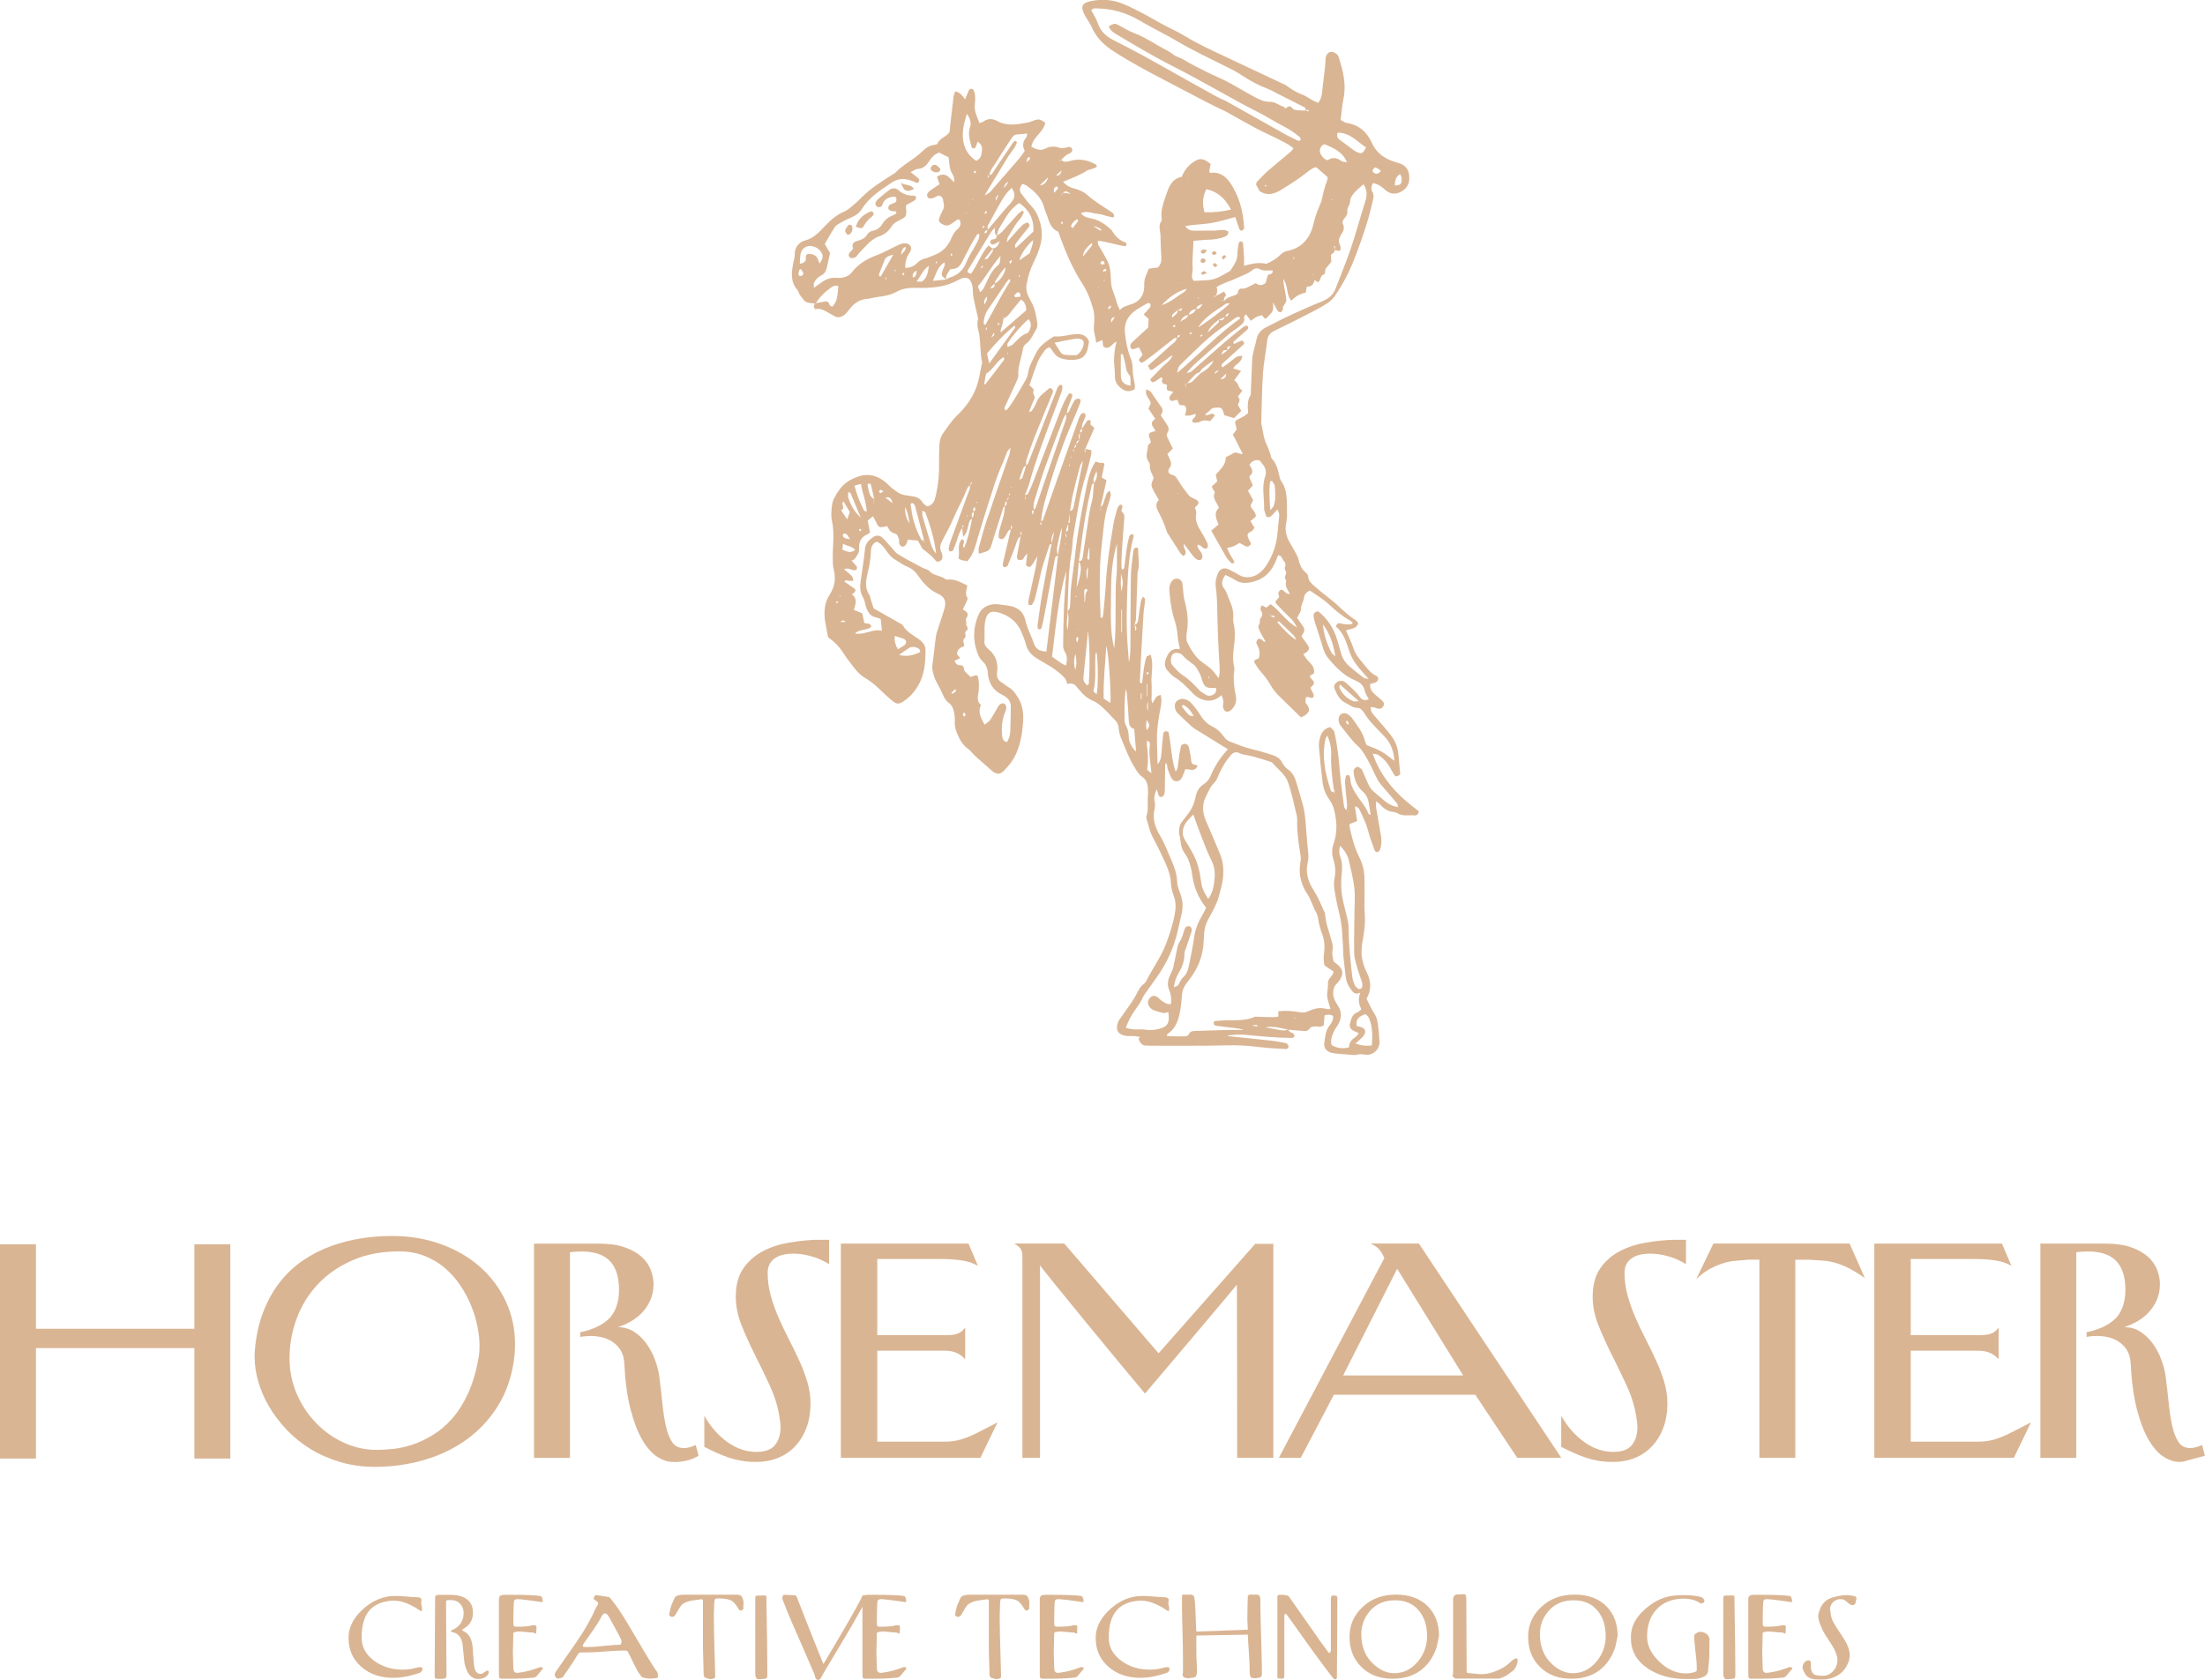 <?xml version="1.0" encoding="UTF-8"?>
<svg id="Layer_2" data-name="Layer 2" xmlns="http://www.w3.org/2000/svg" viewBox="0 0 689.62 525.46">
    <defs>
        <style>
            .cls-1 {
            fill: #dab593;
            }
        </style>
    </defs>
    <g id="Layer_1-2">
        <g>
            <g>
                <path class="cls-1"
                      d="M270.17,70.67c.63-1.18,1.46-2.14,2.53-2.92.23-.17.39-.45.51-.71.07-.15.05-.45-.05-.55-.19-.19-.54-.46-.7-.4-2.22.87-4.02,2.19-4.79,4.84,1.69.59,2.04.61,2.5-.25Z"/>
                <path class="cls-1"
                      d="M266.52,70.82c-.09-.46-.9-.75-1.19-.38-.42.53-.91,1.11-1.01,1.73-.07.4.49.91.74,1.33.39-.14.61-.16.75-.27.78-.64.89-1.49.72-2.42Z"/>
                <path class="cls-1"
                      d="M429.3,235.75c.71.13,1.23.1,1.6.32,1.58.95,2.82,2.25,3.74,3.86.45.79.87,1.59,1.37,2.35.52.79.79.76,1.91-.06-.17-1.99-.34-3.99-.53-5.98-.06-.59-.17-1.18-.28-1.77-.45-2.35-1.81-4.21-3.3-5.99-1.35-1.62-2.77-3.18-4.13-4.8-.57-.67-1.11-1.39-.91-2.55.56.1,1.08.11,1.5.3.96.43,1.84.41,2.37-.53.61-1.05-.32-1.66-.95-2.27-.58-.56-1.27-1-1.85-1.56-.87-.85-1.53-1.82-1.27-3.15.41-.1.7-.17.98-.24.19-.05.39-.1.58-.17,1.01-.43,1.27-1.64.34-2.08-1.83-.86-2.89-2.42-4.11-3.88-1.23-1.47-2.46-2.88-3.07-4.78-.6-1.87-1.52-3.64-2.34-5.55,1.5-.63,3.31-.41,3.86-2.3-.28-.32-.49-.7-.81-.9-2.13-1.37-3.94-3.1-5.78-4.8-1.32-1.22-2.79-2.29-4.18-3.43-1.01-.83-2.05-1.62-3.02-2.5-.89-.8-1.81-1.61-1.87-2.98-.02-.35-.28-.79-.57-1.02-1.42-1.13-2.12-2.62-2.49-4.36-.16-.77-.6-1.48-.98-2.19-.57-1.06-1.21-2.09-1.8-3.15-1-1.81-1.51-3.71-1.08-5.81.18-.88.32-1.8.29-2.7-.1-3.69.4-7.49-1.92-10.79-.17-.24-.28-.54-.35-.83-.5-2.15-.88-4.34-2.5-6.04-.25-.26-.24-.76-.38-1.14-.38-1.04-.66-2.13-1.17-3.1-1.11-2.1-1.13-4.46-1.74-6.68.16-5.23.2-10.46.53-15.68.22-3.4.95-6.77,1.31-10.16.17-1.6.89-2.52,2.31-3.2,4.08-1.96,8.11-4.01,12.13-6.08,1.6-.83,3.18-1.73,4.68-2.73,1.7-1.14,2.62-2.9,3.7-4.62,2.11-3.36,3.7-6.94,5.07-10.6,1.97-5.26,3.8-10.59,5.03-16.1.26-1.17.7-2.22-.07-3.45-.44-.71-.24-1.71.22-2.58,1.51.23,2.62.94,3.68,1.94,1.78,1.7,3.74,1.72,5.72.37,1.96-1.34,2.24-3.35,1.86-5.36-.33-1.77-1.61-2.83-3.49-3.33-3.59-.95-6.51-2.69-8.18-6.41-1.44-3.2-3.99-5.49-7.73-6.04-.63-.09-1.21-.58-1.93-.94.29-2.32.43-4.53.88-6.68.95-4.54-.17-8.79-1.51-13.03-.28-.88-1.44-1.62-2.35-1.6-.89.01-1.59.84-1.74,2.12-.07.6-.02,1.21-.09,1.81-.33,3-.68,5.99-1.03,8.99-.12,1.09-.48,2.08-1.15,3.04-.71-.31-1.27-.51-1.79-.8-1.06-.57-2.04-1.35-3.15-1.75-1.64-.6-3.09-1.45-4.48-2.46-.33-.24-.65-.49-1.01-.66-6.08-2.86-12.18-5.7-18.25-8.58-4.45-2.11-8.94-4.13-13.15-6.71-2.22-1.36-4.65-2.38-6.94-3.65-4.04-2.24-8.02-4.58-12.31-6.36-3.28-1.36-6.64-1.55-10.06-.86-2.79.56-3.3,1.72-1.95,4.31.69,1.33,1.67,2.53,2.27,3.91,1.42,3.29,3.91,5.63,6.8,7.49,5.24,3.37,10.74,6.31,16.27,9.19,4.19,2.18,8.37,4.38,12.56,6.57,1.07.56,2.15,1.1,3.23,1.63,1.08.53,2.2.99,3.26,1.56,4.32,2.36,8.52,4.94,13.01,6.99,1.55.71,3.07,1.5,4.59,2.28,1.14.58,2.28,1.17,3.35,2.14-.45.51-.73.92-1.1,1.22-2.23,1.88-4.51,3.71-6.7,5.62-1.28,1.12-2.46,2.37-3.64,3.6-.18.19-.18.56-.28.92.42.76.85,1.54,1.12,2.01,2.6,1.67,4.71.77,6.78-.42.09-.05.15-.14.23-.19,2.85-1.69,5.6-3.52,8.2-5.58.76-.6,1.58-1.22,2.52-1.27,1.23,1.07,2.35,2.05,3.54,3.08-.05.35-.03.77-.17,1.13-.75,1.88-1.23,3.82-1.64,5.8-.16.78-.5,1.53-.82,2.27-.77,1.76-1.34,3.55-1.79,5.43-1.06,4.43-3.57,7.57-8.33,8.49-.73.14-1.49.63-2.03,1.17-1.31,1.32-2.88,2.16-4.43,2.84q-2.72-.73-6.94.64c0-.93.04-1.82,0-2.71-.07-1.5-.18-3-.33-4.49-.02-.19-.42-.47-.65-.48-.23,0-.63.27-.66.46-.2,1.19-.43,2.39-.43,3.58,0,2.08-1.23,3.57-2.25,5.17-2.28,1.24-4.41,2.84-7.16,2.93-1.39.05-2.77.14-4.23.22-1.17-1.24-.21-2.7-.36-4.03-.15-1.39-.02-2.81.04-4.22.05-1.37.15-2.73.24-4.28,1.59-.12,3.17-.31,4.76-.35,1.73-.04,3.42-.28,5.01-.94.61-.25,1.28-.66,1.06-1.66-1.39-.81-2.9-.25-4.36-.26-2.11-.01-4.21.08-6.32.04-1.01-.02-2.02-.26-2.73-1.45,2.62-.48,5.21-.51,7.75-.88,2.63-.38,5.18-1.26,7.87-1.94.47,1.4.86,2.63,1.32,3.84.08.21.54.49.7.43.31-.14.77-.49.76-.74-.06-1.3-.19-2.6-.39-3.88-.56-3.52-1.73-6.82-3.63-9.84-1.47-2.34-3.39-3.98-6.41-3.65-.16.02-.34-.17-.52-.27.16-.86.33-1.72.48-2.5-2.38-1.86-3.39-1.95-5.5-.51-1.61,1.11-2.78,2.59-3.54,4.55-2.55.45-3.74,2.31-4.52,4.64-.96,2.86-2.24,5.64-1.74,8.78.02.1.02.23-.03.29-1.21,1.47-.38,3.11-.36,4.66.03,2.28.13,4.57.27,6.85.07,1.17-.18,2.18-1.07,3.13-.89.11-1.86.24-2.86.37-.64,1.68-1.5,3.1-1.42,4.94.13,2.83-.98,5.08-3.85,6.12-.84.3-1.72.53-2.53.9-.49.23-.88.66-1.27.97-.35-.86-.84-1.75-1.06-2.7-.47-2.03-1.59-3.84-1.68-6.04-.23-5.31-.33-5.31-2.95-9.92-.35-.61-.76-1.19-1.08-1.81-.12-.24-.06-.57-.1-1.21,3.03.35,5.85,1.36,8.71,1.76.13-.32.27-.49.27-.66,0-.18-.11-.48-.24-.52-2.02-.65-3.36-2.06-4.39-3.84-.05-.08-.16-.12-.23-.19-1.78-1.69-3.73-3.05-6.21-3.52-1.13-.22-2.3-.47-3.22-1.61,1.91-.96,3.53.06,5.14.17,1.74.12,3.39,1.02,5.16,1.11.29-1.07-.36-1.4-.94-1.8-2.4-1.64-4.97-3.09-7.11-5.01-1.37-1.23-2.77-1.85-4.45-2.24-1.28-.3-2.4-.96-3.38-2.07,1.3-.54,2.52-.99,3.7-1.53,1.19-.54,2.41-1.07,3.49-1.79,1.06-.72,2.49-.58,3.45-1.46-.19-.33-.25-.57-.4-.65-2.57-1.41-5.27-1.96-8.12-1.06-1.01.32-1.91.35-2.72-.36.5-.47.98-.97,1.51-1.4.31-.25.7-.38,1.05-.58.53-.3,1.11-.61.88-1.37-.23-.74-.86-.81-1.47-.61-.89.29-1.77.42-2.66.11-1.42-.49-2.86-.39-4.12.26-1.71.9-3.02.26-4.49-.55.57-3.1,3.79-4.55,4.37-7.45-1.57-1.11-1.87-1.22-3.07-.9-.77.21-1.5.6-2.28.76-3.25.63-6.52,1.29-9.68-.43-1.43-.78-2.85-.87-4.26.1-.3.21-.69.3-1.3.55-.76-2.02-1.74-3.74-1.45-5.86.12-.89.12-1.81.07-2.71-.04-.58-.22-1.18-.44-1.72-.09-.21-.45-.42-.69-.44-.25-.01-.66.15-.75.35-.45.93-.81,1.9-1.24,2.94q-1.53-2.28-3.1-2.48c-.18.55-.45,1.11-.52,1.7-.38,3.09-.71,6.18-1.07,9.27-.08.69,0,1.56-.37,2.02-1.05,1.29-2.94,1.72-3.66,3.43-.08.18-.53.26-.81.28-1.6.16-2.87,1.08-3.91,2.1-2.6,2.54-5.96,4.07-8.46,6.7-.13.14-.34.22-.51.33-3.48,2.19-6.98,4.34-9.9,7.28-.64.64-1.26,1.31-1.96,1.87-1.17.94-2.27,2.09-3.62,2.65-2.41,1.01-4.18,2.66-5.94,4.49-1.77,1.84-3.44,3.79-6.21,4.51-2,.52-3.31,2.19-3.24,4.57.02.68-.25,1.37-.38,2.05-.58,3.09-1.15,6.16,1.21,8.86.32.36.39.93.65,1.35.37.58.81,1.12,1.22,1.67.95,1.27,2.42,1.01,3.71,1.26-.42.43-.68.9,0,1.73,1.86-.47,3.4.78,5.08,1.65.36.19.69.41,1.05.6.78.41,1.54.34,2.31-.04.84-.41,1.42-1.07,1.97-1.81,1.42-1.9,3.11-3.4,5.66-3.6,1.19-.09,2.35-.49,3.54-.63,2.02-.24,4.03-.61,5.79-1.59,1.56-.88,3.17-1.18,4.89-1.25,1-.04,2.01.02,3.02.02,3.95,0,7.82-.44,11.34-2.43,2.62-1.48,4.07-.78,4.6,2.32.07.39.01.79.04,1.19.06.7.09,1.4.23,2.09.4,1.96.86,3.91,1.29,5.86.06.29.15.62.08.89-.49,1.75.22,3.35.46,5.02.4,2.77.21,5.62.86,8.38-.57,2.55-.89,5.18-1.77,7.62-1.23,3.41-3.33,6.32-6,8.88-1.72,1.65-3.07,3.71-4.46,5.68-.82,1.16-1.14,2.57-1.17,4.01-.03,1.91-.11,3.83-.08,5.74.06,3.54-.34,7.03-1.22,10.46-.34,1.34-1.04,2.36-2.55,2.63-.5-.43-1.11-.73-1.39-1.22-.8-1.36-1.95-1.8-3.47-2-3.44-.43-3.44-.51-6.02-2.43-.64-.48-1.16-1.11-1.76-1.64-2.72-2.36-5.74-3.23-9.23-1.91-2.19.83-4.05,1.9-5.5,3.95-1.14,1.61-2.16,3.16-2.37,5.09-.17,1.59-.32,3.28.02,4.81.49,2.21.47,4.39.4,6.6-.04,1.41-.18,2.82-.16,4.23.01,1.4-.05,2.85.3,4.19.72,2.82.35,5.44-1.19,7.8-1.78,2.72-1.94,5.63-1.46,8.67.25,1.59.58,3.16.89,4.82,2.1,1.37,3.75,3.23,5.1,5.39.74,1.19,1.65,2.27,2.48,3.4,1.15,1.54,2.39,3.01,4.08,3.98,2.21,1.27,4.01,3.01,5.82,4.75.87.84,1.76,1.66,2.7,2.41,1.26,1,1.95,1.02,3.28.17,2.54-1.62,4.36-3.95,5.52-6.64,1.28-2.98,1.49-6.22,1.5-9.46,0-1.08-.45-1.94-1.2-2.67-.36-.35-.76-.66-1.17-.95-1.7-1.21-3.64-2.13-4.7-4.09-.13-.24-.44-.41-.7-.55-2.69-1.53-5.39-3.05-8.43-4.77-.22-.66-.58-1.7-.91-2.74-.15-.47-.15-1.04-.42-1.42-1.49-2.12-1.16-4.51-.63-6.68.57-2.37,1.02-4.7,1.08-7.12.03-1.29.5-2.33,1.82-2.94,1.33.55,2.2,1.66,2.99,2.82.75,1.09,1.55,2.1,2.72,2.78,1.3.75,2.51,1.73,3.9,2.27,1.62.63,2.66,1.77,3.58,3.09,1.57,2.26,3.36,4.16,5.97,5.34,2.16.98,2.65,2.44,2,4.73-.52,1.83-1.17,3.63-1.74,5.45-.33,1.05-.75,2.1-.91,3.18-.41,2.88-.63,5.79-1.08,8.67-.18,1.16.05,2.16.33,3.24.55,2.09,1.86,3.79,2.68,5.73.51,1.22,1.08,2.4,2.18,3.2.97.71,1.34,1.76,1.56,2.84.2.98.29,2.01.23,3-.08,1.36.29,2.58.79,3.8.78,1.89,1.79,3.58,3.52,4.79.64.45,1.1,1.17,1.67,1.73.57.56,1.17,1.09,1.77,1.62.75.66,1.52,1.3,2.27,1.96.61.53,1.16,1.12,1.8,1.6,1.33,1.01,2.33,1.01,3.5-.14,1.65-1.63,3.06-3.46,3.98-5.63,1.28-3,1.82-6.2,2.05-9.39.19-2.67,0-5.4-1.55-7.87-.83-1.3-1.59-2.52-2.98-3.28-.7-.38-1.28-.99-1.98-1.38-1.3-.74-1.82-1.79-1.61-3.27.4-2.9-.37-5.37-2.71-7.27-.72-.59-1.33-1.42-1.25-2.33.17-1.99-.13-3.96.18-5.99.58-3.73,2.35-3.9,5.38-2.76,2.76,1.04,4.96,3.07,6.11,5.96.45,1.12.95,2.24,1.23,3.41.51,2.09,1.68,3.5,3.53,4.64,2.55,1.58,5.28,2.9,7.54,4.98.91.84,1.78,1.6,1.91,3.04,1.33-.45,2.3-.09,3.03.92.24.32.54.6.79.91,1.21,1.52,2.6,2.72,4.45,3.49,1.17.48,2.19,1.42,3.15,2.29,1.18,1.07,2.19,2.32,3.35,3.42.78.74,1.27,1.62,1.33,2.63.08,1.51.56,2.8,1.15,4.2,1.18,2.75,2.19,5.56,3.8,8.13.7,1.11,1.28,2.24,2.42,3.01,1.16.78,1.66,2,1.75,3.37.05.8.15,1.62.05,2.41-.26,2.09.28,4.23-.43,6.29-.12.36-.09.83.03,1.2.56,1.82.93,3.76,1.81,5.42,1.27,2.4,2.48,4.82,3.6,7.29,1.05,2.29,2.06,4.56,2.16,7.16.05,1.39.41,2.81.9,4.12.75,1.99.65,3.93.27,5.94-.59,3.07-1.56,6.01-2.65,8.95-1.56,4.19-4.26,7.73-6.21,11.7-.17.35-.46.69-.77.92-1.19.87-1.77,2.14-2.41,3.4-.45.89-1,1.74-1.57,2.57-1.14,1.66-2.31,3.3-3.47,4.95-.17.25-.39.48-.5.75-1.07,2.58-.27,4.07,2.1,4.54.97.2,2.01.05,3.01.11.53.03,1.05.18,1.69.3-.27.31-.54.51-.51.59.46,1.14,1.04,2.16,2.52,2.08.4-.02.8.04,1.21.04,8.04-.02,16.08.09,24.12-.12,3.34-.09,6.61.13,9.91.54,2.78.34,5.59.47,8.39.63.27.01.74-.42.79-.72.06-.28-.27-.66-.5-.95-.11-.14-.35-.19-.55-.23-1.49-.26-2.97-.58-4.46-.74-4.29-.48-8.58-.9-12.87-1.35-.29-.03-.58-.17-.86-.25,1.96-.23,3.88-.38,5.76-.21,4.81.45,9.61.94,14.45.97.26,0,.52-.17.73-.24.26-.69,0-1.08-.51-1.29-.55-.22-1.1-.4-1.25-1.05,1.49.12,2.96.24,4.43.37.93.09,1.75.12,2.33-.91.2-.35,1.04-.43,1.6-.48.87-.07,1.79.41,2.69-.37.08-.99.17-2.06.25-3.1,1.03-.28,1.88-.33,2.66.2.08,1.16-.34,2.08-1,2.85-1.34,1.56-1.43,3.53-1.73,5.38-.29,1.74.65,2.91,2.33,3.31.68.16,1.39.22,2.09.28,1.49.14,2.99.27,4.49.38.4.03.82.04,1.19-.07.9-.28,1.75-.17,2.67-.03,2.4.36,4.57-1.63,4.48-4.06-.06-1.61-.24-3.22-.41-4.82-.15-1.4-.38-2.73-1.21-3.98-.93-1.4-1.59-2.99-2.43-4.63,1.54-2.66,1.51-5.42.07-8.25-.63-1.24-1.09-2.59-1.38-3.95-.46-2.08-.22-4.21.15-6.29.46-2.58.82-5.19.61-7.77-.21-2.62-.04-5.22-.07-7.84-.01-1.11-.04-2.22-.03-3.33.02-2.46-.57-4.76-1.67-6.97-1.54-3.08-2.37-6.41-3.05-9.77-.03-.16.13-.35.19-.52.71-.28,1.42-.57,2.25-.89-.25-1.61-.48-3.06-.72-4.57,1.18.09,1.44.97,1.75,1.62.99,2.09,1.96,4.18,2.53,6.46.5,1.94,1.26,3.82,1.94,5.71.08.23.47.55.66.51.34-.07.81-.31.91-.59.53-1.43.65-2.93.39-4.45-.51-2.96-1.05-5.92-1.54-8.89-.09-.53.01-1.1.03-2,.59.47.93.67,1.18.96,1.15,1.36,2.53,2.27,4.36,2.42.39.03.8.17,1.13.38,1.67,1.05,3.54.49,5.31.68.67.07,1.34-.42,1.28-1.36-6.26-4.63-11.61-10.02-14.34-17.94ZM437.84,54.46c.66.88.62,1.74.44,2.59-.06.26-.28.59-.5.68-.42.17-.9.19-1.58.3.12-1.51.26-2.7,1.64-3.58ZM429.99,52.36c.24.07.53.11.76.25.4.24.76.55,1.13.83-.68.9-1.43,1.17-2.17.64-.8-.58-.3-1.18.28-1.72ZM395.73,58.32c-.06,0-.13-.09-.2-.14.09-.11.19-.22.28-.33.12.11.23.21.35.32-.14.05-.28.13-.43.15ZM406.76,43.76c-.11.19-.57.36-.76.27-1.36-.63-2.72-1.29-4.04-2.02-6.06-3.39-12.09-6.81-18.15-10.19-.96-.54-2.02-.9-2.99-1.43-2.91-1.58-5.81-3.2-8.71-4.82-4.82-2.7-9.62-5.44-14.46-8.1-3.17-1.74-6.39-3.37-9.61-5.02-2.25-1.15-3.87-2.76-4.71-5.23-.47-1.39-1.33-2.66-2.01-3.97.35-.71,1-.63,1.57-.62,4.83.04,9.29,1.32,13.47,3.76,3.29,1.92,6.69,3.66,10.04,5.48.35.19.7.4,1.04.6,5.7,3.41,11.73,6.19,17.66,9.17,1.34.68,2.63,1.48,3.89,2.3,2.37,1.54,4.85,2.83,7.5,3.84,1.21.47,2.34,1.15,3.5,1.73,2.51,1.27,5.03,2.53,7.53,3.81.5.26,1.09.51.78,1.24-.91,0-1.81,0-2.69-.09-.46-.05-1.11-.17-1.32-.49-.9-1.38-1.65-.39-2.46.04-.04-.19-.04-.51-.11-.53-1.59-.41-2.81-1.7-4.65-1.65-1.82.05-3.49-.87-5.08-1.71-2.74-1.46-5.37-3.11-8.12-4.56-2.13-1.12-4.38-2.01-6.53-3.09-2.42-1.21-4.85-2.44-7.17-3.82-1.04-.62-2.31-.9-3.18-1.58-1.61-1.26-3.46-2.01-5.16-3.04-2.4-1.45-4.83-2.84-7.48-3.84-1.58-.6-3.01-1.57-4.52-2.34-1.2-.61-1.31-.59-3.09.36.44,1.19,1.39,1.92,2.4,2.51,4.06,2.41,8.12,4.83,12.26,7.11,3.94,2.18,7.99,4.16,11.96,6.31,4.86,2.63,9.66,5.36,14.51,8.01,3.17,1.73,6.46,3.25,9.54,5.11,2.91,1.76,6.12,3.05,8.71,5.33.15.13.41.19.48.34.12.25.25.62.14.81ZM408.9,34.8c-.17-.02-.32-.11-.48-.18.21-.1.42-.21.64-.26.08-.02.21.21.32.33-.16.04-.32.13-.48.11ZM377.33,59.16c3.56.92,5.61,2.62,7.69,6.39-2.73.64-5.41.94-8.33.84-.73-2.74-.59-5.04.63-7.23ZM371.45,56.5l-.14.19-.07-.25.21.06ZM261.76,188.59c-.15-.01-.3-.17-.44-.26.15-.08.31-.22.46-.21.15,0,.29.16.43.26-.15.08-.3.23-.44.22ZM287.4,202.94c.25.15.3.65.43.98q-3.47,1.83-6.66.92c1.03-.72,1.96-1.35,2.88-2,1.15-.81,2.28-.54,3.35.1ZM279.83,198.92c.94.3,1.88.53,2.77.89.98.39,1.05,1.42.16,2.08-.54.4-1.15.71-1.91,1.17q-1.24-1.84-1.02-4.14ZM397.21,150.61c.21-.07.41-.13.62-.2.31.57.85,1.13.88,1.71.1,2.09.39,4.21-.41,6.23-.13.32-.46.56-1.02,1.22-.23-3.32-.41-6.14-.06-8.96ZM418.38,41.48c3.91.04,6.12,2.85,8.87,4.66-1.02,1.89-1.4,2.08-2.75,1.46-.36-.17-.74-.33-1.06-.57-1.54-1.12-3.07-2.25-4.58-3.4-.61-.46-.87-1.08-.48-2.16ZM413.15,48.36c-.57-.88-.48-1.91.27-2.77.22-.26.78-.54,1.01-.43,2.6,1.19,5.37,2.18,6.85,5.59-.84-.16-1.4-.11-1.73-.36-1.43-1.12-2.88-1.3-4.32-.28-1.07-.27-1.61-1-2.09-1.75ZM417.4,78.07c-.07-.36-.14-.72-.21-1.08.13,0,.26,0,.39,0-.06.36-.12.73-.18,1.09ZM416.85,74.97l-.1.19-.07-.21.18.02ZM416.59,62.55c-.03-.07,0-.15-.01-.23.09.04.18.08.27.12-.03.07-.06.14-.1.21-.06-.03-.14-.05-.16-.1ZM410.67,85.75l.1.25h-.22s.12-.25.12-.25ZM408.32,87.59l.06.26-.2-.06.15-.19ZM407.67,85.04l.09.23h-.17l.09-.23ZM404.66,80.43c.07.06.2.15.2.17-.07.15-.18.28-.27.42-.06-.06-.19-.16-.17-.19.06-.14.16-.27.25-.4ZM386.82,86.99c1.6-.82,3.38-1.23,4.8-2.45.61-.53,1.5-.84,2.26-.4,1.34.78,2.75.37,4.12.46q.28,1.14-1.44,1.32c-.22.79-.45,1.64-.71,2.57-.94.79-2,1-3.1.08-1.02.52-1.98,1.02-2.96,1.47-.33.15-.75.3-1.09.24-1.32-.22-1.48.68-1.67,1.62-1.25.86-3.04.79-4.05,2.14-.21-.46-.26-.82.18-1.27.44-.45.34-.54-.37-1.56-.79.44-1.6.89-2.41,1.34.15-.87.58-1.74.07-2.71,2-1.37,4.32-1.82,6.36-2.87ZM370.86,120.64c0,.09-.05.18-.08.27-.05-.1-.14-.2-.13-.29.03-.27.1-.53.16-.79,0,0,.01,0,.02,0,.01.27.03.54.03.81ZM368.19,116.6c.22-1.52.39-1.94.98-2.5,3.03-2.89,5.95-5.91,9.12-8.63,2.57-2.21,5.44-4.08,8.19-6.07.28-.2.69-.23,1.04-.34.12.18.24.36.36.54-7.02,5.02-12.94,11.3-19.68,17.01ZM366.64,99.32s-.05,0-.07-.01c.03-.02.06-.04.09-.05-.36-.55.06-.89.38-1.2.4-.38.86-.71,1.29-1.05-.06.31-.04.69-.21.91-.43.52-.98.94-1.48,1.41ZM367.61,102.17c-.25.05-.51.1-.76.15.04-.17.03-.39.13-.49.12-.12.34-.12.52-.18.03.15.06.3.1.52ZM368.45,104.83c.03-.06.34,0,.52,0-.05.17-.04.39-.15.49-.18.16-.41.26-.64.37.08-.3.14-.6.27-.87ZM368.39,96.97c.44-.18.87-.36,1.31-.54-.12.99-.68.85-1.31.54ZM371.99,104.37c.1-.14.17-.36.3-.4.13-.04.31.09.48.14-.09.15-.16.37-.29.41-.13.04-.32-.09-.49-.15ZM375.46,105.29c.03-.17,0-.4.11-.49.11-.1.34-.07.52-.09-.05.13-.06.31-.16.39-.12.1-.31.13-.46.19ZM381.12,100.04c.04.26.18.63.07.74-1.05,1.03-2.15,2.01-3.48,3.22q.49-1.72,3.41-3.96ZM381.2,100c.63-.28,1.26-.56,1.89-.84-.65,1.12-.84,1.2-1.89.84ZM383.24,99.03c.08-.23.14-.47.28-.64.17-.2.46-.29.74-.46-.16.85-.17.88-1.03,1.1ZM382.98,94.05s0,0-.01.01c-.17-.04-.33-.09-.5-.11-.09-.01-.19.02-.28.03.11-.07.23-.21.31-.19.17.04.32.16.48.26ZM379.9,92.46c.13,0,.26.09.39.16-.14.08-.28.17-.43.23-.05.02-.14-.05-.22-.08.09-.11.18-.31.26-.31ZM382.15,95.88c.69-.43,1.33-1.29,2.43-.92-1.23,1.37-7.92,6.4-9.87,7.45,1.37-2.15,3.49-4.07,7.45-6.53ZM374.86,92.99c.03.08.1.19.07.24-.04.07-.16.09-.24.13-.02-.07-.08-.16-.05-.19.05-.07.15-.12.23-.18ZM376.09,95.08c-.44.79-.83,1.64-1.94,1.55.13-1.17,1.2-1.16,1.94-1.55ZM374.05,96.71c-.42,1.04-1.22,1.56-2.29,1.72.39-1.07,1.16-1.63,2.29-1.72ZM371.63,98.53c-.4,1.32-1.81,1.41-2.62,2.21.59-1.1,1.31-2.04,2.62-2.21ZM368.8,88.52c-.08.04-.16.11-.23.1-.07,0-.13-.09-.2-.13.14.01.29.02.43.03ZM371.2,90.33c-.37.45-.53.8-.81.97-2.23,1.34-4.18,3.2-7.04,4.15,1.98-2.39,5.42-4.62,7.86-5.12ZM350.56,110.81c.19-.03.38-.06.57-.09.3,1.14.7,2.27.88,3.43.16,1.08.25,2.04,1.08,2.97.8.9.28,2.28.58,3.47-1.78-.06-3.02-1.09-3.09-2.65-.1-2.37-.03-4.75-.03-7.13ZM348.68,99.2c-.47.7-.81,1.22-1.15,1.73-.11-.88-.07-1.67,1.15-1.73ZM347.02,95.68c.04-.06.24-.11.25-.09.09.14.25.37.2.44-.18.26-.43.46-.66.69-.1-.08-.2-.16-.3-.23.17-.27.33-.55.51-.81ZM346.06,84.68c-.33.11-.64.21-.96.29-.02,0-.18-.38-.14-.41.25-.2.54-.35.82-.52.07.16.14.32.28.65ZM345.5,87.65c-.03.07-.06.15-.09.22-.07-.1-.14-.19-.2-.29,0-.01.11-.08.16-.13.04.07.09.13.13.2ZM344.3,81.98c.25-.4.63-.52.96-.15.16.18.15.52.22.78-.27.04-.55.13-.82.11-.17,0-.33-.16-.49-.24.04-.17.05-.37.14-.51ZM343.64,89.83c.02.07.05.15.04.22,0,.03-.1.05-.15.07-.02-.07-.05-.15-.04-.22,0-.03.1-.05.16-.07ZM344.53,71.9c-.15.07-.35.25-.43.2-.59-.34-1.15-.73-2.21-1.43q1.7.35,2.64,1.23ZM341.39,76c.13.37.27.59.22.66-.96,1.23-1.95,2.43-2.93,3.64.07-1.98,1.48-2.99,2.71-4.3ZM336.91,68.56c.41.35.31.62.01.96-.51.58-.95,1.22-1.41,1.84-.19-.18-.38-.37-.58-.55.33-1.04,1.03-1.75,1.98-2.26ZM334.9,60.6c-1.01-.12-1.75-.21-2.49-.3.88-.64.92-.62,2.49.3ZM332.33,69.47c.08.11.02.33.02.5-.16,0-.42.06-.46-.01-.07-.13-.03-.33-.03-.51.16,0,.41-.06.47.02ZM331.96,60.85c.1-.13.2-.26.3-.39-.02.16-.04.31-.06.47-.08-.03-.16-.05-.25-.08ZM331.66,50.1c-.05.11-.1.23-.16.34-.27-.36-.02-.32.16-.34ZM332.07,53.27c-.37,1.34-.83,1.71-1.78,1.63.43-.4.87-.79,1.78-1.63ZM330.19,58.39c.09-.08.38-.04.5.05.13.09.27.39.21.47-.33.46-.71.88-1.13,1.37-.41-.85-.09-1.41.41-1.89ZM327.83,55.44q-.8,2.53-2.61,2.5c1.06-1.02,1.76-1.68,2.61-2.5ZM322.03,49.07c.01.26.12.57.02.77-.11.22-.4.36-1.06.89.23-.8.24-1.11.39-1.31.14-.18.43-.24.66-.36ZM309.33,54.92c-.07.22-.14.45-.21.67-.41-.43-.25-.62.21-.67ZM315.43,48.81c.88-1.44,2.18-2.64,2.61-4.35-.47-.65-.88-.32-1.17.1-1.71,2.48-3.39,4.98-5.07,7.48-.51.75-.94,1.55-1.49,2.27-.19.25-.57.35-.89.51.2-1.64,1.36-2.8,2.16-4.13,1.55-2.58,3.26-5.06,4.88-7.59.48-.75,1.09-1.09,2-1.08.88,0,1.75-.15,2.83-.26-.13.52-.11.96-.32,1.21-1.1,1.29-1.3,2.67-.48,4.22-.71,1.12-1.47,2.14-2.34,3.11-2.86,3.21-5.62,6.52-8.47,9.74-.43.49-1.15.72-1.73,1.07,0,.04,0,.08,0,.12-.01-.03-.02-.06-.04-.09,2.5-4.12,4.99-8.23,7.49-12.33ZM309.12,96.63c1.95-2.8,3.82-5.65,5.74-8.47.22-.33.53-.59.8-.89.61.54.09.93-.12,1.3-.69,1.22-1.47,2.39-2.15,3.61-1.71,3.07-3.4,6.15-5.09,9.23-.04.08-.07.16-.09.23-.2-.08-.41-.16-.56-.36,0-1.62.45-3.19,1.47-4.65ZM308.63,92.77c.3,1-.3,1.6-.73,2.47q-.44-1.25.73-2.47ZM311.29,87.93c.98-1.48,1.88-3.02,3.22-4.38-.12,1.87-1.42,3.86-3.28,5.15,0-.27-.07-.58.05-.77ZM309.74,90.65s.02.07.03.1c-.01-.03-.03-.05-.04-.08-.03-.16-.05-.32-.07-.49.29-.34.57-.7.89-1.01.16-.15.39-.24.6-.34-.13,1.08-.36,1.28-1.47,1.33.01.16.02.32.04.48ZM315.66,81.98c.13-.23.33-.43.53-.6.03-.03.34.2.34.21-.16.3-.34.58-.55.93-.17-.28-.36-.47-.32-.54ZM314.06,99.22c-.08.13-.16.26-.25.39,0-.12,0-.24.01-.36,0-.02.15-.02.23-.03ZM312.82,96.6l-.1.17-.04-.2.14.03ZM312.64,101.21c-.12.17-.21.34-.34.46-.03.02-.32-.17-.31-.2.05-.16.14-.34.27-.43.06-.04.25.11.39.17ZM310.03,105.51c.25-.44.49-.88.81-1.45.41.98-.34,1.14-.81,1.45ZM308.63,102.85c-.03.14-.13.25-.21.38-.05-.06-.14-.11-.15-.18-.01-.08.02-.18.06-.26.09-.17.21-.33.31-.49,0,.18.02.37-.02.54ZM308.39,116.91c2.19-1.26,3.19-3.8,5.52-5.23.06.4.21.73.11.86-1.92,2.56-3.88,5.1-5.83,7.63-.04.05-.17.02-.39.04.19-1.09.38-2.16.59-3.3ZM309.4,113.67c-.32-1.4-.51-2.25-.71-3.1,2.67-3.21,5.44-6.15,8.66-8.76.08.34.22.58.15.67-2.56,3.56-5.14,7.11-8.11,11.19ZM315.11,108.56c0-.47-.14-.92.02-1.18,1.78-2.76,3.96-5.19,6.36-7.42.06-.05.19-.02.29-.03.82,1.08.72,2.22.2,3.37-.16.35-.41.79-.73.9-1.87.67-3.07,2.12-4.4,3.47-.39.4-1.04.55-1.74.89ZM315.29,110.68c-.11,0-.22-.01-.33-.02.03-.08.06-.17.1-.25.06,0,.17-.01.18.01.04.07.04.17.05.26ZM312.96,104c-.09-1.02.26-1.56.46-2.16.22-.66.26-1.37.38-2.06,0-.02,0-.03,0-.05.83-.44,1.53-1.01,2.11-1.81,1.05-1.44,2.24-2.78,3.44-4.25,1.2.85,1.59,1.88,1.6,3.4-2.5,2.17-5.12,4.43-8,6.93ZM319.15,92.81c-.54.05-1.09.11-1.64.16l-.33-.53c.38-.35.74-.95,1.15-.99.76-.07.81.65.82,1.36ZM318.61,86.17s.12-.12.19-.18c.05.15.11.31.17.48-.06.06-.13.12-.2.18-.06-.16-.13-.32-.16-.48ZM318.81,81.44c.32-1.69,2.34-4.71,4.27-6.33.02,1.56-.71,2.79-1.03,4.08-1.09.76-2.14,1.49-3.24,2.24ZM317.69,77.56c-.56-.73-.07-1.28.24-1.7,1.19-1.61,2.49-3.14,3.73-4.72.18-.23.42-.59.35-.78-.11-.31-.54-.8-.7-.76-.56.16-1.15.42-1.56.82-1.01.98-1.92,2.05-2.87,3.1-.53.59-1.05,1.19-2.01,2.28.18-.93.17-1.29.32-1.55,1.18-1.98,2.27-4.01,3.82-5.76.51-.58.82-1.35,1.18-2.05.05-.09-.15-.33-.27-.47-.05-.05-.23-.07-.28-.02-.46.36-.96.68-1.35,1.11-1.63,1.78-3.2,3.6-4.83,5.37-.45.48-1.04.83-1.58,1.23,0-1.56.94-2.74,1.68-4,2.02-3.44,2.99-4.57,5.16-6.17,3.2,2.12,4.72,5.2,4.47,8.94-1.88,1.76-3.68,3.44-5.49,5.14ZM308.97,71.82c-.05-.44-.22-.95-.04-1.26,1.85-3.18,3.41-6.52,5.47-9.57.56-.83,1.27-1.48,2.02-2.22,1.22,1.8,1.09,3.19-.29,4.71-2.47,2.7-4.78,5.55-7.15,8.34ZM311.62,70.87c-.12.05-.25.1-.37.16.07-.08.13-.16.21-.24.01-.01.11.05.17.08ZM312.32,60.86c-.25.57-.5,1.15-.86,1.97q-.3-1.17.86-1.97ZM313.85,58.81q.45-1.45,1.49-2.02-.3,1.03-1.49,2.02ZM308.47,65.96c.07.14.13.29.23.5-.19.15-.39.3-.6.46-.06-.13-.21-.33-.17-.39.14-.21.36-.38.54-.56ZM308.85,71.97c-.24.38-.09,1.15-.95.94.08-.6.38-.92.95-.94ZM307.33,70.92c.09-.15.28-.24.43-.35.05.14.1.27.15.41-.15.12-.3.23-.44.34-.05-.14-.19-.32-.14-.4ZM302.4,35.63c1.14,1.6,1.41,2.89.98,4.14-.74,2.17-.04,4.16.48,6.19.05.22.42.49.64.49.22,0,.56-.25.66-.47.24-.52.38-1.09.57-1.68,1.12.7,1.51,1.52,1.4,2.63-.13,1.32-.21,2.63-1.81,3.39-1.82-1.2-3.17-2.83-3.79-5.02-.88-3.12-.27-6.12.87-9.67ZM305.19,53.9c-.06.14-.29.2-.44.3-.07-.16-.23-.41-.18-.47.14-.16.38-.25.57-.37.02.18.11.39.05.54ZM304.38,62.36c-.05.05-.1.1-.14.16-.03-.06-.08-.13-.07-.19s.09-.1.14-.15c.03.06.05.13.08.18ZM303.19,64.09c-.06.02-.12.04-.18.06.04-.1.08-.2.11-.29.02.08.04.15.06.23ZM302.46,66.83c-.02-.22-.04-.45-.06-.67.03.23.06.45.09.68,0,0-.02,0-.02,0ZM302.37,66.82c-.19-.02-.39-.03-.58-.05.06-.04.12-.12.16-.11.14.04.28.1.41.16ZM300.12,65.82l-.1.17-.05-.19.15.02ZM250.74,86.24c-.21.11-.54.08-.79,0-.12-.03-.25-.31-.23-.46.04-.47.15-.93.24-1.39.19-.06.38-.13.58-.19.26.46.57.9.74,1.4.05.15-.29.52-.52.64ZM252.9,79.44c-.52.03-.92.33-.88.97.02.38.07.81-.09,1.12-.17.33-.55.57-.89.77-.21.12-.51.09-.9.14.08-1.11.08-2.1.25-3.07.29-1.63,1.98-2.74,3.58-2.38,1.09.24,2.08.74,2.74,1.7.22.32.44.69.52,1.06.08.37.05.8-.07,1.17-.14.43-.43.81-.85,1.56-.31-.81-.42-1.26-.63-1.65-.6-1.09-1.61-1.45-2.78-1.38ZM260.41,95.87c-.98.07-.98-.83-1.39-1.4-.25-.07-.55-.25-.81-.21-1.02.17-2.03.39-3.04.61,1.2-2.04,2.9-3.61,4.8-4.96.65-.46,1.39-.8,2.23-.39-.32,3.99-.54,4.79-1.79,6.35ZM277.04,87.4c-.05-.16-.13-.32-.15-.48,0-.05.13-.12.2-.18.06.17.12.33.18.5-.08.06-.15.11-.23.17ZM275.43,86.51c-.76-.21-.54-.67-.43-.96.52-1.41,1.12-2.79,1.66-4.19.37-.95,1.14-1.31,2.73-1.72-1.52,2.64-2.75,4.77-3.96,6.88ZM279.77,84.88c-.03-.07-.11-.17-.09-.19.1-.12.23-.22.35-.33.03.08.06.15.09.23-.11.1-.23.2-.34.29ZM282.81,85.83c-.06.14-.29.2-.44.3-.05-.19-.17-.4-.12-.55.04-.12.29-.18.45-.26.05.18.17.38.11.52ZM281.74,79.73q.46-2.52,1.55-2.43c0,.98-.69,1.53-1.55,2.43ZM283.1,83.82c-.01-1.88.4-3.42,1.43-4.86,1-1.39.18-2.87-1.53-2.86-.67,0-1.39.23-2.01.51-2.28,1.05-4.46,2.35-6.81,3.22-3.09,1.15-5.73,2.72-7.79,5.39-1.09,1.42-2.99,1.84-4.67,1.68-2.22-.21-3.86.68-5.47,1.93-.47.36-.97.68-1.7,1.19,0-.7-.13-1.19.03-1.55.46-1.04,1.25-1.79,2.28-2.32,1.07-.54,1.55-1.51,1.78-2.65.28-1.36.6-2.71.97-4.35-.45-.77-1.05-1.8-1.66-2.85,1.04-1.77,2.01-3.51,3.08-5.19.31-.48.84-.86,1.35-1.15,1.13-.64,2.28-1.28,3.49-1.77,1.54-.62,2.85-1.48,3.74-2.89,2.32-3.7,5.93-5.95,9.44-8.29,2.06-1.37,4.34-1.24,6.59-.27.59.25,1.31.94,1.79-.02.33-.67-.37-1.05-.82-1.43-.45-.38-.93-.74-1.81-1.45,1-.47,1.61-.98,2.23-1.01,1.72-.08,2.64-1.03,3.55-2.38.69-1.04,1.51-2.16,3.12-2.72.88.44,1.93.96,2.98,1.47.19,1.39.21,2.7.57,3.92.36,1.2,1.49,2.16,1.16,3.89-.67-.65-1.18-1.19-1.74-1.67-1.15-.98-2.34-.94-3.64-.04.28.79.53,1.51.81,2.32-1.08.73-2.07,1.38-3.04,2.08-.59.43-1.04.97-.78,1.78.21.63,1.05.79,2.12.36.62-.25,1.11-.9,1.92-.53,1.04.48.85,1.49,1.08,2.33.26.95-.04,1.76-.51,2.58-.39.69-.71,1.44-.93,2.2-.18.62.1,1.16.69,1.52,1.42.86,2.15.82,3.57-.22.48-.35.96-.7,1.46-1.01.15-.09.39-.01.67-.01.56,1.12.39,2.15-.58,2.94-.98.79-1.52,1.8-2,2.94-1.06,2.51-2.85,4.35-5.49,5.28-.85.3-1.66.76-2.54.95-1.14.25-2.02.77-2.81,1.61-.92.98-2.15,1.33-3.58,1.4ZM297.83,79.66c0,.15-.15.3-.24.45-.09-.15-.25-.3-.25-.45,0-.14.16-.28.24-.43.09.14.25.29.25.43ZM293.06,81.83c0,.18-.03.35-.05.53-.13-.04-.26-.08-.39-.11.07-.16.14-.33.21-.49.08.03.24.05.24.08ZM285.53,86.82q-.42-1.4,1.17-2.17c-.11,1.13-.2,1.91-1.17,2.17ZM288.42,88.02c-.24.18-.73.02-1.76.02,1.46-1.89,1.98-3.66,3.87-4.92-.31,2.07-.56,3.77-2.11,4.9ZM295.31,82.07c.48.87-.19,1.54-.42,2.25-.58,1.84-.62,1.84,1.03,3.12-1.35.13-2.7.26-4.16.4,1.71-4.15,1.94-4.52,3.55-5.77ZM296.92,86.86c-.35.1-.65.38-.97.57h0c-.3-1.32.63-2.18,1.21-3.18.79-.17,1.67-.14,2.28-.53.63-.4,1.09-1.15,1.47-1.84.92-1.65,1.72-3.37,2.62-5.04.65-1.21,1.38-2.38,2.11-3.56.06-.1.32-.07.61-.12.18,1.3-.52,2.32-1.04,3.35-.9,1.77-2.13,3.4-2.84,5.24-1.02,2.65-2.74,4.33-5.43,5.1ZM303.68,85.63c-.36-.15-.71-.29-1.02-.41,0-.3-.07-.53.01-.66,2.37-3.92,4.74-7.84,7.14-11.74.35-.57.83-1.06,1.26-1.58.19.83-.24,1.87.73,2.48-.13.33-.18.79-.41.93-.39.23-.97.14-1.36.37-.24.15-.45.74-.34.96.14.28.69.59.95.51.61-.18,1.16-.58,2.05-1.07-.52,1.34-1,2.2-2.27,2.27,0,0,0,.02,0,.03-.44-.32-.86-.63-1.28-.93-2.39,2.7-3.4,6.04-5.46,8.85ZM307.85,81.05s0,0,0,0c0,.03,0,.05,0,.08,0-.03,0-.05,0-.08ZM307.86,81.04c.86-1.07,1.72-2.13,2.58-3.19.07.24.17.51.08.66-.49.83-1.02,1.64-1.64,2.37-.17.2-.67.11-1.03.16ZM307.69,83.17c-.27.28-.55.54-.84.8-.14-.79.41-.73.84-.8ZM306.55,91.4c-.28-.69-.49-1.22-.73-1.81,2.46-2.86,4.2-6.22,7.08-9.56-.12,1.54-.07,2.34-.73,2.89-2,1.65-2.98,3.95-4.04,6.21-.37.79-.67,1.61-1.58,2.27ZM305.49,156.93c.03.08.06.16.09.24-.05.07-.1.14-.15.2-.03-.08-.09-.16-.09-.24,0-.07.09-.14.14-.21ZM304.84,158.55c.27.93.27.95-.37,1.46-.25-.56-.14-1.03.37-1.46ZM304.46,160.14c.16.68.09,1.31-.4,1.85-.12-.67-.39-1.37.4-1.85ZM303.38,151.63c.16-.32.32-.64.48-.96.05.43.11.85-.48.96ZM289.41,160.3c1.53,4.12,2.83,8.31,3.37,12.82-.26-.31-.58-.6-.78-.95-.3-.52-.58-1.07-.75-1.64-.92-2.97-1.82-5.95-2.68-8.94-.15-.52-.08-1.1-.12-1.87.49.28.88.37.96.57ZM288.93,169.26c.1.08.19.16.29.25-.11.04-.22.07-.33.11.01-.12.02-.23.04-.35ZM285.13,157.39c.15-.05.41,0,.53.11.21.19.44.44.51.71.93,3.47,1.84,6.94,2.74,10.41.04.16,0,.35-.04.52-.25-.08-.6-.12-.69-.29-1.58-2.91-2.68-6-3.11-9.3-.08-.59-.23-1.17-.29-1.76-.01-.13.19-.36.34-.41ZM284.45,163.63c-.92-1.1-1.39-2.78-1.43-5.02.88,1.48,1.1,3.1,1.43,5.02ZM279.11,157.39c-.91-.73-1.57-1.25-2.22-1.77,1.36-.3,1.98.28,2.22,1.77ZM275.42,153.22c.25.01.48.24.88.47-.52.32-.75.58-.95.56-.17-.02-.4-.37-.41-.58,0-.16.32-.46.48-.45ZM272.44,151.81c.35,1.42.65,2.85.96,4.28v1.29s-.09,0-.13,0c.04-.43.08-.86.11-1.3-.8-.34-1.19-1.04-1.44-1.78-.3-.91-.45-1.88-.65-2.77.66-.54,1.01-.26,1.15.29ZM269.26,151.36c.48,2.99,1.7,5.64,1.79,8.76-.46-.28-.81-.38-.92-.59-1.14-2.34-2.16-4.73-2.88-7.61.81-.23,1.35-.38,2.01-.56ZM269.2,166.16c-.17-.09-.41-.13-.49-.27-.06-.1.1-.32.17-.48.16.08.4.13.46.26.05.12-.08.33-.14.5ZM265.28,153.93c.36.14.65.16.71.28,1.08,2.54,2.14,5.1,3.2,7.65-1.95-1.7-3.1-3.85-3.88-6.19-.17-.51-.02-1.11-.02-1.74ZM263.63,170.11c1.44.63,2.8.85,3.85,1.85-1.36,1.23-2.63.58-4.03-.04.05-.51.1-1.05.18-1.8ZM263.64,167.2c.03-.09.11-.18.2-.22.56-.23.95.04,1.25.48.17.25.32.51.74,1.19-.79-.15-1.19-.16-1.52-.31-.47-.2-.84-.54-.66-1.15ZM263.8,156.84c.64,1.08,1.27,2.14,1.98,3.33-.22.62-.46,1.31-.81,2.3-.72-1.07-1.26-1.88-1.94-2.88,1.61-.7-.21-1.91.77-2.74ZM262.58,186.42c.04-.07.07-.14.11-.21.08.05.16.09.24.14-.03.06-.07.18-.1.18-.09,0-.17-.06-.25-.1ZM262.83,194.55c.51-.51,1.02-.72,1.65,0h-1.65ZM298.56,216.55c-.2.18-.45.31-.67.46-.12-.11-.24-.22-.37-.33.41-.37.83-.75,1.24-1.12.5.54.05.75-.21.99ZM297.82,196.87v-.17s.22.08.22.08l-.22.09ZM301.56,224.14c-.15-.19-.4-.37-.43-.57-.02-.19.19-.41.39-.76.24.35.49.56.48.76,0,.2-.28.38-.44.58ZM323.4,201.41c-.81-2.48-2.13-4.76-2.7-7.34-.65-2.93-2.73-4.35-5.6-4.66-1.97-.21-3.92-.82-5.95-.05-1.5.58-2.45,1.4-3.12,2.96-1.72,4-1.81,7.91-.33,11.96.36.98.83,1.83,1.57,2.53,1.07,1.01,1.56,2.13,1.67,3.68.21,2.96,1.55,5.39,4.37,6.77.27.13.53.3.79.44,1.34.76,2.06,1.9,2.04,3.45-.04,2.52-.07,5.04-.17,7.55-.05,1.19-.31,2.35-1.11,3.45-.97-.32-1.33-.98-1.42-1.8-.26-2.32-.12-4.61.62-6.84.22-.67.57-1.31.66-1.99.06-.42-.14-1.06-.45-1.3-.5-.4-1.23-.24-1.65.21-.47.5-.78,1.17-1.14,1.77-.62,1.03-1.16,2.11-1.87,3.08-.38.53-1.03.87-1.7,1.4-1.04-2.04-2.2-3.81-1.1-6.17-1.88-1.55-.53-3.62-.66-5.51-.04-.63.07-1.3-.05-1.99-.35-2.09-.29-2.1-2.49-1.26-.54-.5-1.15-1-1.69-1.58-.24-.26-.47-.66-.47-1-.02-.79-.45-1.11-1.12-1.08-1,.04-1.4-.55-1.82-1.37.61-.3,1.11-.55,1.8-.89-.37-.44-.67-.79-.97-1.14-.06-1.56,1.03-2.19,2.24-2.6,0-.96-.79-1.78.2-2.59.66-.54-.51-1.66.64-2.39.8-.51-.52-1.38-.23-2.22.15-.42-.26-1.13-.05-1.42,1.08-1.44.28-2.19-1.02-2.8.44-.94.85-1.74,1.2-2.57.15-.36.4-.91.25-1.12-.92-1.25-.2-2.51-.04-3.86-1.96-.88-3.73-2.05-5.96-1.83-.29.03-.68.04-.87-.12-1.49-1.22-3.67-1-5.03-2.56-.48-.55-1.45-.63-2.15-1.01-2.57-1.38-5.16-2.72-7.64-4.23-.9-.55-1.53-1.55-2.28-2.36-.89-.95-1.71-1.97-2.66-2.85-.82-.76-1.83-.82-2.79-.19-1.38.9-2.45,1.91-2.63,3.77-.32,3.39-.89,6.76-1.37,10.14-.24,1.72-.21,3.35.75,4.95.55.91.63,2.09.99,3.13.54,1.58,1.38,2.89,3.23,3.2.48.08.92.34,1.33.49.13,1.25.24,2.36.37,3.66-2.84-.76-5.36,1.39-8.41.83,1.52-1.47,3.65-.88,5.05-2.04-.07-1.51-1.41-.78-2.16-1.31-.18-.86-.39-1.82-.64-2.98-.87-.34-1.78-.7-2.63-1.03.51-1.69,1.3-3.43-.61-4.9.2-.13.38-.22.53-.34.65-.51.77-1.03.28-1.42-.63-.5-1.31-.93-1.97-1.39-.39-.27-.78-.54-1.17-.81.52-.75.98-.25,1.42-.23.38.01.76,0,1.4,0-.2-.65-.21-1.2-.49-1.5-.69-.72-1.5-1.32-2.48-2.16,1.47-.56,2.29.35,3.24.34.26,0,.63-.14.75-.34.13-.2.13-.64,0-.83-.46-.62-1-1.18-1.59-1.84,1.05-.28,1.35-1.14,1.88-1.92.59-.87.46-1.54.47-2.45.01-1.55.7-3.02,2.34-3.73.35-.15.65-.41,1.07-.69-.24-1.22-.47-2.39-.73-3.71.48-.4,1-.84,1.66-1.39.49.94,1,1.91,1.58,3.03.75.7,1.72.31,2.84.05.34.55.59,1.23,1.08,1.66.48.42,1.18.59,1.89.92.49.72.92,1.55.76,2.65-.05.35.42.97.8,1.13.63.28,1.16-.2,1.47-.75.23-.4.3-.89.45-1.37,1.1.1,2.06.19,3.14.28.21.37.46.8.71,1.23.31.52.51,1.17.96,1.51,1.4,1.09,2.83,2.09,3.9,3.56.52.71,2,.11,2.1-.81.06-.57.03-1.25-.23-1.74-.7-1.32-.43-2.48.22-3.72,1.22-2.31,2.49-4.61,3.51-7.01,1.33-3.12,3.02-6.06,4.26-9.22.16-.42.53-.76.82-1.13.24,1-.28,1.85-.6,2.74-1.82,4.98-3.66,9.96-5.46,14.95-.27.74-.44,1.54-.56,2.32-.03.22.24.7.4.71.34.02.91-.09,1.01-.31.49-1.09.88-2.23,1.26-3.36.42-1.27.78-2.57,1.59-3.67.09.89.17,1.79.27,2.8.86-.86,1.19-1.53,1.59-3.3.21-.92.33-1.86,1.2-2.42-.39,2.88-1.54,7.22-2.46,9.15-1.07-.72.94-2.14-.7-2.71-1.63,1.77-.57,4.01-1.06,6,.78.82,1.86.55,2.69.98,2.08-2.19,2.58-4.88,3.36-7.45,1.16-3.84,2.31-7.68,3.55-11.49,1.27-3.92,2.44-7.87,4.15-11.64.54-1.18.92-2.44,1.43-3.64.15-.34.47-.61,1.11-1.41-.2,1.12-.23,1.68-.4,2.19-2.34,6.85-4.75,13.69-7.05,20.55-.96,2.86-1.73,5.78-2.53,8.69-.14.51.03,1.11.06,1.8,1.04-.32,1.89-.5,2.66-.86.41-.19.79-.63.98-1.05.33-.73.5-1.53.74-2.29,1.09-3.45,2.19-6.89,3.3-10.34.04-.12.24-.19.4-.27.08,1.71-.43,3.3-.91,4.91-.48,1.61-1.11,3.22-.95,4.9.61.57,1.23.56,1.66.05.51-.61.85-1.36,1.26-2.05.2-.33.42-.6.84-.5-.75,3.18-1.5,6.36-2.25,9.54-.11.48-.24.97-.25,1.46,0,.23.21.6.41.67.22.08.56-.05.81-.17.16-.08.31-.27.38-.44.85-2.13,1.73-4.25,2.48-6.42.35-1,.56-2.02,1.51-2.62-.39,2.13-.81,4.24-1.17,6.37-.05.32.19.91.42.99.41.14.95.05,1.39-.09.21-.07.28-.5.46-.74.21-.29.46-.54.99-1.16-.18,1.53-.31,2.6-.43,3.61.65.81,1.28.79,1.8.1.53-.7.94-1.49,1.78-2.84-.25,1.69-.35,2.69-.56,3.66-.72,3.34-1.48,6.67-2.21,10.01-.08.39-.09.8-.06,1.19.01.16.2.42.34.43.27.03.7.02.81-.14.36-.58.73-1.21.9-1.86.6-2.34,1.17-4.68,1.64-7.04.67-3.37,1.92-6.55,2.95-9.8.05-.15.38-.21.63-.3-.98,5.2-2.02,10.38-2.94,15.57-.58,3.26-.99,6.55-1.45,9.83-.05.38.04.78.06,1.11.7.44,1.1.07,1.23-.4.34-1.25.59-2.53.84-3.81.61-3.25,1.2-6.51,1.81-9.76.5-2.66,1.02-5.32,1.51-7.99.1-.56.38-.85.94-.82-1.18,9.94-2.39,19.85-3.62,29.92-1.97-.03-3.31-.7-3.87-2.43ZM302.58,161.43c-.05.06-.1.12-.15.19-.03-.07-.09-.15-.08-.22,0-.07.09-.13.14-.19.03.07.06.15.09.22ZM301.33,164.74c-.05.11-.21.16-.36.22,0-.15,0-.3.02-.45.01-.08.1-.15.16-.22.07.15.22.35.18.45ZM314.88,156.46c.17-.35.34-.7.51-1.05.04.45.01.87-.51,1.05ZM314.29,158.34c-.07-.62.02-1.19.46-1.67.07.62.31,1.28-.46,1.67ZM315.95,154.53c-.15.18-.31.36-.46.54.05-.24.1-.47.15-.71.1.06.21.11.31.17ZM309.78,165.24v.26s-.1.01-.16.02c0-.09-.01-.17,0-.26,0-.01.1-.01.16-.02ZM316.22,165.65c-.02-.38-.04-.78-.08-1.41.62.71.37,1.07.08,1.41ZM316.26,152.36c.01-.06.09-.12.13-.17.03.07.05.14.08.21-.05.06-.1.11-.14.17-.03-.07-.08-.15-.07-.21ZM316.91,149.84l.14.03-.1.17-.04-.2ZM317.49,154.87l.08-.18.07.19h-.15ZM319.31,167.52c-.06-.36-.12-.76-.21-1.33.65.59.35.97.21,1.33ZM318.81,150.03c0,.23.02.45.03.68-.02-.22-.04-.44-.06-.67.32-.99.6-1.99.98-2.95.22-.56.34-1.27,1.12-1.37-.37,1.27-.71,2.55-1.15,3.79-.09.25-.6.35-.92.52ZM325.72,164.26c-.27-.25-.46-.36-.44-.42.07-.23.17-.46.27-.68.05.31.1.64.17,1.1ZM323.98,158.61c-.11.33-.4.6-.62.89-.29-1.16-.04-2.28.31-3.39,1.05-3.32,2.01-6.67,3.18-9.95,1.81-5.07,3.75-10.1,5.67-15.13.22-.58.65-1.07,1-1.6-.04.64,0,1.31-.19,1.9-2.09,6.17-4.24,12.32-6.36,18.49-1.01,2.93-1.98,5.88-3,8.81ZM323.31,159.64c-.07.39-.13.78-.24,1.4-.39-.81-.59-1.31.24-1.4ZM328.95,169.97c-.22-1.22-.07-2.39.71-3.48-.12.62-.24,1.24-.37,1.86-.11.54-.23,1.08-.34,1.62ZM330.2,157.9c.04-.1.08-.2.11-.3.02.08.04.16.06.24-.06.02-.12.04-.17.07ZM330.91,173.73c-.16-.72-.46-1.45-.35-2.13.35-2.23.88-4.43,1.51-6.61.07,2.98-.87,5.81-1.16,8.74ZM333.41,208.15c-.45-.19-.88-.3-1.24-.54-.99-.66-1.96-1.37-3.14-2.2,1.14-8.97,1.87-18.13,4.46-26.9-.24,3.78-.55,7.56-.72,11.35-.17,4-.23,8.01-.27,12.02,0,.67.17,1.45.53,2.01.85,1.32.74,2.65.37,4.27ZM332.59,171.82l.1-.25.1.25h-.2ZM335.61,154.37c.62-2.73,1.33-5.43,2.05-8.14.2-.74.56-1.43,1.04-2.07-.93,4.57-1.83,9.14-2.79,13.7-.17.79-.16,1.8-1.27,2,.3-1.84.56-3.69.97-5.49ZM334.97,143.03c0-.07.09-.13.13-.2.04.07.08.14.12.21-.05.07-.1.14-.14.21-.04-.07-.11-.15-.11-.22ZM337.6,137.67c-.3.4-.6.81-.9,1.21-.16-.7.2-1.06.9-1.21ZM338.4,134.2c.04.49.07.97-.55,1.11,0-.47-.12-.98.55-1.11ZM337.61,137.66c-.24-.74-.43-1.48.14-2.14-.05.71-.1,1.42-.14,2.14ZM335.55,141.08c.11-.22.22-.45.33-.67,0,.25,0,.5,0,.75-.11-.03-.22-.06-.33-.08ZM335.99,140.14c.11-.42.07-.93.62-1.07-.11.42-.07.93-.62,1.07ZM334.56,163.43c0,.07-.23.14-.41.2.13-1.02.26-2.03.39-3.04.01.95.03,1.89.01,2.84ZM334.51,145.97c-.06-.14-.13-.28-.18-.42-.03-.09-.01-.19-.02-.29.08.06.22.11.22.18.02.17-.01.35-.03.52ZM334.05,146.22s.03-.07.04-.1c.03.01.05.03.08.04-.04.02-.08.04-.13.06ZM334.07,163.89c0,.5-.01,1,0,1.5.02.53-.29.81-.68,1.04.08-.51.15-1.01.28-1.49.1-.36.25-.71.4-1.06ZM333.34,166.71c.08.41.16.85.29,1.54-.48-.75-.5-.8-.29-1.54ZM333.22,170.02c.05.02.07.13.1.2-.06.04-.13.09-.19.13-.05-.1-.1-.2-.14-.3.08-.01.17-.06.24-.03ZM333.93,197.03c-.6-1.96,0-3.92-.05-5.87.53,1.96.21,3.92.05,5.87ZM336.27,209.53c-.4-1.58-.51-3.11.07-4.96.38,1.88.47,3.44-.07,4.96ZM336.44,186.39c.08.03.19.03.24.09.05.05.03.15.04.23-.08.02-.16.04-.25.06-.01-.13-.03-.25-.04-.38ZM336.87,201.09c-.1-.64-.64-1.29.12-1.91.64.67-.06,1.28-.12,1.91ZM336.93,196.91l.2-.15v.24s-.2-.09-.2-.09ZM337.87,179.49c-.26,1.45-.63,2.88-1.17,4.3.24-2.76.47-5.52.71-8.28.77,1.25.7,2.62.46,3.98ZM340.51,213.92c0,.13-.27.24-.5.44-.78-.67-1.28-1.4-1.16-2.56.52-4.88.98-9.76,1.46-14.64.51,5.52.6,11.14.2,16.76ZM340.33,177.33c-.1,1.34-.19,2.67-.29,4.01-.26-1.36-.49-2.71.29-4.01ZM340.11,174.26c.12-.95.3-1.89.45-2.83.05,0,.1,0,.15.01v3.62c-.69.02-.65-.45-.61-.8ZM339.91,184.27c.08.16.21.43.14.51-.95,1.11-.39,2.51-.86,3.74-.04-1.26-.11-2.52-.1-3.79,0-.19.36-.39.58-.57.03-.03.21.04.24.11ZM339.65,167.42c-.39,2.36-.71,4.74-1.07,7.11-.1.69-.47,1.03-1.17.88.16-1.09.39-2.14.51-3.21.77-6.85,1.95-13.63,3.51-20.34.09-.4.26-.67.69-.64-.2,1.97-.16,4-.68,5.87-.94,3.4-1.22,6.88-1.79,10.32ZM342.18,151.09c-.1-.43-.28-.88-.19-1.27.17-.75.55-1.46.94-2.46.42,1.58-.08,2.67-.75,3.73ZM342.99,217.15c-.51-.5-1.06-.84-1.01-1.02.94-3.83.35-7.74.65-11.61.01-.17.2-.33.31-.49.49,2.79.57,10.52.05,13.12ZM347.29,219.88c-.72-.47-1.36-.89-2.12-1.39-.14-5.52.5-11.02.84-16.47.75,2.42,1.53,15.18,1.28,17.86ZM349.29,178.41c-.03,1.6-.31,3.19-.33,4.79-.07,4.11-.03,8.23-.08,12.34-.03,2.4-.16,4.8-.42,7.21-1.36-5.37-1.01-10.84-.99-16.28.01-5.5.2-11,1.85-16.45,0,2.8.04,5.59-.02,8.39ZM350.91,197.76c-.07,0-.14,0-.21,0v-7.08c.07,0,.14,0,.21,0v7.08ZM350.73,187.71c0-.09.01-.17.02-.26.05,0,.1.02.15.03-.06.08-.11.15-.17.23ZM350.77,184.94c-.43-1.9-.14-3.4-.19-5.44.71,2.13.72,2.77.19,5.44ZM355.21,235c-.95-.81-2.15-2.94-2.17-4.12-.02-1.43-.2-2.77-.94-4.04-.28-.49-.38-1.14-.39-1.72-.04-3.2-.02-6.39.35-9.64.13.48.33.95.36,1.43.24,2.89.49,5.77.62,8.66.06,1.24.46,2.11,1.69,2.44.21,2.52.39,4.61.56,6.71,0,.09-.06.19-.09.28ZM355.13,197.34c-.11-.75-.19-1.33-.28-1.92,0,0,0,0,0,0,.29.54.94.99.28,1.92ZM357.04,218.69c-.08.02-.15.05-.23.07v-1.97c.08,0,.15,0,.23,0v1.9ZM359.29,210.47c-.14.19-.29.38-.43.58-.1-.15-.27-.29-.27-.44,0-.15.16-.3.25-.45.15.11.3.21.45.32ZM359.24,208.2l.11-.04-.06.22-.06-.18ZM358.82,213.95v3.78c-.06,0-.11,0-.17,0v-3.78c.06,0,.11,0,.17,0ZM359.03,219.33v2.95q-.59-.95,0-2.95ZM358.59,225.16c1.11,1.66,1.08,1.66.16,3.21-.52-1.08-.22-2.05-.16-3.21ZM358.83,240.87c-.05-.05-.04-.19-.03-.29.36-2.49.26-4.97-.1-7.45-.06-.45,0-.92,0-1.39.8.05.99.61.93,1.06-.42,2.92.19,5.78.51,9.06-.63-.47-.97-.72-1.3-.99ZM393,321.02c-.38,0-.75-.08-1.12-.12,0-.08,0-.16,0-.23.35-.02.71-.07,1.06-.05.17,0,.33.13.5.2-.15.07-.3.21-.44.21ZM400.26,322.17c-1.36-.22-2.71-.49-4.49-.82,2.69-.52,4.82.32,7.01.67-.81.44-1.67.29-2.52.15ZM405.2,318.48c-.16,0-.33-.03-.49-.05.02-.05.05-.13.07-.13.16,0,.33.03.49.04-.02.05-.05.14-.07.14ZM415.06,311.54c.13,1.34.67,2.63,1.06,4.07-.47,0-.89.09-1.24-.02-1.93-.59-3.77-.18-5.49.63-.98.47-1.88.58-2.9.4-2.18-.4-4.38-.55-6.68-.32v1.67c-.46.06-.92.18-1.38.18-1.61,0-3.22-.06-4.83-.09-.4,0-.86-.14-1.2,0-3.6,1.6-7.46.79-11.19,1.23-.1.01-.2,0-.3,0-.58.05-1.38-.07-1.34.77.03.73.79.81,1.39.89,1.89.24,3.78.44,5.67.67.79.1,1.58.25,2.37.54-1.75,0-3.51-.03-5.26,0-3.41.08-6.82.21-10.24.32-.75.02-1.34.23-1.68,1.01-.13.3-.57.64-.88.65-1.98.05-3.96.06-5.98-.05.09-.37.08-.62.19-.69,2.72-1.75,3.47-4.56,3.99-7.46.28-1.58.43-3.19.54-4.8.11-1.59.8-2.88,1.78-4.07,3.09-3.77,4.9-8.04,5.01-12.97.02-.81.11-1.61.16-2.41.09-1.43.52-2.73,1.19-4.01,1.22-2.31,2.61-4.54,3.32-7.09.65-2.33,1.31-4.65,1.45-7.08.11-2.1-.13-4.08-.94-6.13-1.44-3.65-3.06-7.21-4.57-10.83-1.04-2.5-1.21-5.01.16-7.56.75-1.4,1.2-2.89,2.45-4.06.83-.78,1.24-2.04,1.73-3.13.91-2.04,2.05-3.92,3.53-5.59.76-.85,1.62-1.19,2.68-.64,1.01.53,2.12.55,3.19.79,2.15.5,4.25,1.22,6.36,1.86.28.09.61.21.79.43,1.69,1.97,4.01,3.57,4.87,6.04,1.18,3.4,1.88,6.96,2.74,10.47.16.67.12,1.41.11,2.11-.03,3.23.43,6.41.95,9.58.14.88.27,1.83.1,2.7-.73,3.78.14,7.15,2.25,10.3.55.82.9,1.78,1.32,2.69.38.82.63,1.71,1.11,2.46.51.79.71,1.58.85,2.51.24,1.58.68,3.14,1.24,4.64.69,1.85.86,3.71.63,5.63-.17,1.4-.31,2.8.16,4.26.88.59,1.79,1.2,2.75,1.85-.1,1.49-1.87,2.12-1.72,3.74.12,1.28-.36,2.62-.23,3.91ZM375.76,276.39c-.25-1.59-.47-3.19-.87-4.74-.77-3.01-1.95-5.17-4.27-8.87-1.11-1.77-.87-3.68.26-5.39.54-.82,1.3-1.48,2.33-2.62.97,2.64,1.72,4.83,2.57,6.97.99,2.52,1.92,5.08,3.15,7.49,1.19,2.31,1.11,4.66.77,7.05-.24,1.65-.64,3.29-1.83,4.89-1.03-1.63-1.84-3.07-2.12-4.79ZM428.5,319.34c.81,2.51.74,5.09.57,7.65q-2.77.37-5.14-.64c.51-.42.97-.76,1.36-1.15.49-.49,1.03-.96,1.38-1.54.63-1.03.26-1.93-.9-2.36-.45-.16-.94-.22-1.42-.32-.51-2.36.94-3.13,2.62-3.75.92.42,1.26,1.27,1.53,2.12ZM423.57,277.75c.28,2.48.06,5.01.04,7.52-.03,4.32-.18,8.64-.08,12.95.04,1.57.57,3.15,1,4.68.4,1.45.99,2.84,1.43,4.28.14.46.12.99.09,1.48-.04.57-.98.92-1.42.53-.37-.32-.78-.68-.96-1.12-.34-.83-.65-1.71-.75-2.59-.57-4.98-1.1-9.97-1.13-14.99,0-1.43-.3-2.77-.64-4.14-.56-2.24-1.18-4.47-1.49-6.75-.26-1.87-.27-3.82-.09-5.7.2-2.02.36-3.97-.4-5.91-.37-.94-.43-1.95-.05-3.45,1.45,1.55,2.37,2.94,2.74,4.63.62,2.84,1.38,5.68,1.71,8.56ZM421.35,253.48c.1.05.2.09.29.16.03.02-.02.17-.03.25-.09-.14-.17-.27-.26-.41ZM437.25,252.46c-1.94-.26-3.5-1.25-4.91-2.55-1.02-.94-2.17-1.75-3.16-2.73-.54-.53-.93-1.25-1.26-1.94-.6-1.26-1.1-2.56-1.67-3.83-.16-.36-.33-.78-.63-1.01-.36-.28-.98-.66-1.26-.52-.46.22-1.07.84-1.04,1.26.09,1.18.3,2.4.77,3.47.47,1.07,1.16,2.17,2.04,2.91,1.36,1.14,1.79,2.58,2.06,4.18.17,1.06.32,2.13.47,3.19-.23-.13-.6-.19-.66-.36-.89-2.38-2.68-4.18-3.98-6.29-.92-1.48-1.69-2.92-1.69-4.69,0-.28-.12-.58-.26-.83-.08-.15-.32-.34-.46-.31-.26.04-.67.19-.7.36-.15.77-.29,1.57-.24,2.34.15,2.09.43,4.17.61,6.26.05.64-.05,1.29-.1,1.94-.61-.25-.79-.8-.87-1.38-.32-2.39-.66-4.78-.93-7.17-.34-3.1-.55-6.21-.93-9.3-.27-2.19-.65-4.38-1.14-6.53-.13-.57-.85-1-1.3-1.49-1.74.37-2.57,1.51-3.03,2.85-.35,1.02-.57,2.18-.48,3.25.3,3.81.71,7.61,1.18,11.41.25,2.03,1.14,3.88,2.3,5.52,1.16,1.63,1.46,3.43,1.76,5.34.45,2.87.22,5.62-.72,8.31-.56,1.61-.47,3.2,0,4.74.61,1.97.78,3.9.34,5.94-.45,2.11.14,4.21.48,6.28.41,2.48,1.2,4.89,1.57,7.37.37,2.47.44,4.98.61,7.48.08,1.1.04,2.21.14,3.31.15,1.7.42,3.39.57,5.09.14,1.63.43,3.22,1.39,4.57.73,1.03,1.26,2.48,3.32,1.62-.83,2.1-.4,3.62.31,5.22-.46.35-.8.74-1.22.9-1.68.65-1.98,2.18-2.34,3.63-.21.84.15,1.6.94,2.04.52.29,1.08.51,1.84.87-.37.45-.59.87-.94,1.11-1.22.81-2.16,1.77-2.11,3.32-2,.48-3.74.3-5.45-.72-.49-1.64.2-3.11.86-4.56.21-.45.53-.85.81-1.27,1.46-2.21,1.75-4.41.15-6.74-.91-1.32-1.56-2.79-1.27-4.53.12-.73.31-1.34.84-1.87.42-.41.82-.87,1.14-1.37,1.3-2.03,1.07-3.35-.82-4.95-.3-.26-.64-.48-1.04-.77-.34-1.21-.6-2.43-.37-3.78.15-.85-.04-1.81-.27-2.67-.76-2.81-1.9-5.52-2.07-8.48-.03-.47-.35-.93-.55-1.39-.49-1.1-.97-2.21-1.5-3.29-.49-.98-1-1.95-1.6-2.87-1.7-2.64-2.54-5.44-1.78-8.59.31-1.29.21-2.57.06-3.89-.35-3.1-.5-6.21-.79-9.31-.13-1.4-.3-2.81-.64-4.17-.64-2.53-1.43-5.03-2.16-7.54-.48-1.66-1.16-3.15-2.67-4.2-.71-.5-1.35-1.25-1.75-2.03-.65-1.27-1.6-1.96-2.92-2.39-2.1-.69-4.19-1.35-6.36-1.84-2.53-.58-4.97-1.59-7.39-2.55-.69-.27-1.29-.95-1.75-1.58-.9-1.25-1.93-2.29-3.35-2.95-1.88-.88-3.16-2.38-4.22-4.16-.76-1.28-1.77-2.43-2.79-3.52-.45-.48-1.18-.78-1.83-.96-1.11-.31-2.45.33-2.84,1.21-.37.86-.09,2.41.59,3.07,1.43,1.39,2.84,2.81,4.34,4.14.74.66,1.63,1.17,2.48,1.7,2.97,1.85,5.95,3.68,9.03,5.58-2.36,2.49-4.15,5.25-5.42,8.35-.43,1.04-1.12,1.88-2.09,2.52-1.5.98-2.32,2.33-2.65,4.18-.39,2.18-1.44,4.16-2.89,5.89-.51.62-.98,1.28-1.46,1.92-.78,1.04-.79,2.25-.78,3.47,0,.29.18.57.24.86.22,1.27.25,2.61.69,3.8.44,1.21,1.44,2.2,1.91,3.41.58,1.49,1.04,3.07,1.24,4.65.48,3.89,1.88,7.35,4.39,10.55-.45.87-.88,1.77-1.38,2.62-1.25,2.1-2.07,4.32-2.41,6.77-.4,2.89-.99,5.75-1.58,8.61-.28,1.37-.64,2.69-1.81,3.72-.72.63-1.05,1.7-1.63,2.51-.17.24-.61.3-1.31.6.31-1.75.7-3.06,1.4-4.23,1.15-1.93,1.99-3.92,1.93-6.24-.02-.65.35-1.33.57-1.98.57-1.71,1.17-3.41,1.71-5.13.08-.26.02-.62-.09-.88-.11-.25-.35-.58-.58-.61-.36-.05-.87-.02-1.1.2-.33.33-.52.84-.66,1.31-.35,1.15-.61,2.32-1.35,3.34-.34.47-.55,1.09-.68,1.67-.45,2.06-.81,4.13-1.27,6.18-.17.77-.48,1.52-.85,2.22-.89,1.69-1.2,3.37-.41,5.2.57,1.32.63,2.72.52,4.19-1.19.27-1.96-.43-2.78-.92-.51-.31-.9-.79-1.38-1.16-.79-.6-1.59-.6-2.2-.07-.76.67-1.05,1.61-.7,2.44.37.89,1.01,1.49,1.94,1.76,1.42.4,2.76,1.22,4.27.44.54,3.52-.21,4.66-3.11,5.35-1.29.31-2.55.42-3.88.22-.98-.15-2-.16-3-.1-1.12.07-2.13-.2-3.32-.51.78-2.13,1.74-3.89,2.89-5.51.93-1.31,1.89-2.58,2.51-4.08.22-.55.62-1.03.97-1.53,1.16-1.64,2.33-3.27,3.49-4.91,3.04-4.33,5.19-9.04,6.38-14.22.42-1.85.86-3.7,1.27-5.56.47-2.14.3-4.16-.47-6.2-.46-1.21-.95-2.5-.98-3.77-.08-2.6-1.04-4.93-2.02-7.22-1.06-2.48-2.04-5-3.45-7.36-1.44-2.41-2.27-5.16-1.58-8.11.16-.67.22-1.44.06-2.09-.34-1.36-.04-2.58.61-4.06.27.84.44,1.47.69,2.08.18.44.97.44,1.3.08.61-.67.54-1.48.55-2.28.04-2.41.06-4.82.11-7.23,0-.27.12-.54.19-.84.66.45.33,1.15.54,1.68.39,1.03.7,2.11,1.25,3.05.78,1.33,2.41,1.31,3.17-.01.49-.85.76-1.83,1.14-2.78,1.29-.17,3.01,1.09,3.85-1.13-.33-.12-.58-.24-.84-.31-.19-.05-.39-.05-.61-.07-.74-.69-.52-1.67-.71-2.53-.24-1.08-.37-2.19-.72-3.23-.11-.34-.77-.69-1.17-.69-.4,0-1.08.39-1.15.71-.38,1.76-.67,3.55-.87,5.34-.1.9-.05,1.8-.82,2.63-1.38-4.1-1.33-8.38-2.22-12.38-1.02-.49-1.54-.15-1.64.72-.23,2-.43,4-.56,6.01-.08,1.2-.28,2.34-1.2,3.36-.07-2.29-.13-4.58-.2-6.86-.1-3.64.41-7.2,1.12-10.76.25-1.24.47-2.57,0-4.1-.5.25-1.02.35-1.28.66-.44.52-.73,1.17-1.2,1.97-.53-.82-.3-1.61-.3-2.35,0-.9.03-1.81.02-2.71-.01-.8-.1-1.61-.09-2.41.01-.8.13-1.61.17-2.41.05-.9.12-1.81.07-2.71-.04-.78-.25-1.55-.42-2.58-.59.28-1.25.38-1.35.67-.36,1.03-.59,2.12-.76,3.2-.26,1.68-.43,3.38-.64,5.09-.89-.06-.67-.67-.66-1.06.12-3.01.27-6.02.44-9.03.22-4.01.44-8.02.7-12.03.07-1.1.33-2.19.41-3.29.04-.54.29-1.24-.67-1.65-.21.51-.51,1-.6,1.53-.34,1.98-.64,3.97-.87,5.97-.09.73-.51,1.02-1.07,1.26.15-.67.4-1.33.43-2,.19-4.82.34-9.63.5-14.45.8-2.36.09-4.77.2-7.16,0-.17-.18-.35-.27-.53-.98-.15-1.21.55-1.29,1.26-.28,2.5-.69,5-.74,7.5-.13,7.44-.1,14.87-.15,22.31-.01,1.61-.13,3.21-.46,4.83-.22-3.18-.53-6.37-.64-9.55-.1-3.22-.07-6.44.02-9.66.2-6.73.32-13.47,2.04-20.04.1-.38.07-.91-.49-.85-.31.03-.75.38-.83.68-.32,1.16-.57,2.34-.75,3.53-.31,2.09-.53,4.19-.82,6.28-.03.22-.3.4-.48.62-.18-.23-.39-.37-.39-.51.01-1.6,0-3.21.1-4.81.22-3.51.5-7.01.76-10.51.06-.8.2-1.54-.6-2.17-.7-.55.23-1.29.02-1.95-.05-.16-.22-.36-.37-.39-.16-.04-.44.02-.54.14-.26.3-.54.63-.64.99-.46,1.65-.98,3.29-1.25,4.97-.96,5.95-1.98,11.9-2.32,17.94-.19,3.41-.55,6.82-.85,10.23-.03.38-.2.75-.29,1.09-.81.07-.54-.45-.55-.76-.1-3.21-.3-6.42-.26-9.63.05-3.82.06-7.66.52-11.44.57-4.76.71-9.62,2.32-14.22.26-.76.47-1.54.61-2.33.06-.33-.13-.71-.28-1.37-.49.42-.9.6-1.01.89-.44,1.11-.74,2.28-1.17,3.4-.12.31-.47.53-.73.78.6-2.74,1.21-5.45,1.86-8.35-.42-.23-.91-.49-1.5-.81.28-1.4.57-2.85.84-4.24-.38-.66-.94-.25-1.39-.36-.46-.11-.9-.26-1.41-.42-1.64,2.55-2.28,5.3-2.83,8.02-1.46,7.18-2.81,14.38-3.6,21.67-.35,3.19-.86,6.35-1.2,9.54-.2,1.89-.2,3.81-.3,5.71-.04.71-.15,1.4-.81,1.84.05-1.48.1-2.95.15-4.43.13-4.6.29-9.2,1.1-13.75.33-1.86.27-3.8.6-5.66,1.1-6.12,1.9-12.3,3.75-18.26.68-2.2,1.21-4.45,1.77-6.69.12-.46.06-.97.1-1.55-.76-.16-1.41-.3-2.07-.44.09-.04.21-.06.23-.13.94-2.14,1.86-4.29,2.7-6.22-.16-.96-1.77-.85-1.01-2.05.05-.07-.29-.54-.49-.58-.23-.04-.61.12-.75.31-.54.76-1.02,1.56-1.52,2.35-.23-1.44.68-2.57,1.07-3.85.09-.29-.12-.9-.33-.98-.29-.1-.86.05-1.05.29-.37.46-.6,1.04-.8,1.6-1.92,5.38-3.84,10.76-5.74,16.15-1.73,4.91-3.45,9.83-5.18,14.75-.15.43-.19.96-.81.95.42-4.21,1.75-8.2,2.96-12.21,1.19-3.94,2.54-7.84,3.96-11.7,1.14-3.1,2.5-6.13,3.76-9.18.54-1.3,1.1-2.59,1.59-3.9.18-.47.16-1.13-.4-1.26-.39-.1-1.07.12-1.3.43-.53.71-.85,1.57-1.29,2.35-.35.63-.4,1.51-1.28,1.75.15-.64.27-1.3.48-1.91.4-1.13.91-2.23,1.27-3.37.16-.53-.15-.96-.97-.92-1.11,1.57-1.93,3.4-2.65,5.26-2.79,7.22-5.52,14.47-8.29,21.69-.58,1.5-1.23,2.97-1.92,4.42-.12.25-.62.31-.95.45.05.42.1.83.15,1.25-.06,0-.11,0-.17,0v-1.25c.47-1.21,1.05-2.39,1.38-3.63,1.64-6.13,3.87-12.05,6.07-17.99,1.33-3.58,2.71-7.14,4.03-10.73.2-.54.23-1.16.27-1.74,0-.11-.25-.31-.41-.36-.17-.05-.45-.04-.55.06-.26.28-.53.61-.66.96-2.01,5.15-3.99,10.3-5.99,15.45-1.05,2.71-2.12,5.42-3.2,8.13-.09.22-.33.39-.52.57-.01-.55-.12-1.13.04-1.62.85-2.55,1.7-5.11,2.69-7.61,1.77-4.44,3.64-8.84,5.45-13.27.11-.27.21-.59.17-.86-.04-.26-.22-.58-.44-.7-.22-.12-.67-.14-.83,0-1.43,1.31-3.16,2.34-3.88,4.32-.34.92-.87,1.79-1.41,2.62-.15.24-.6.28-.93.4.53-1.38,1.03-2.76,1.67-4.08.43-.89-.59-1.46-.31-2.29.35-1.03-.66-1.33-1.23-2,.88-2.49,1.69-5.07,2.72-7.55.53-1.27,1.42-2.4,2.23-3.53.26-.36.81-.52,1.36-.85.48.64.93,1.16,1.29,1.73.57.89,1.37,1.5,2.35,1.8,1.86.56,3.8.66,5.64.17,1.27-.34,2.16-1.46,2.54-2.8.24-.87.34-1.78.51-2.72-.78-1.83-2.26-2.38-4.13-2.24-2.19.17-4.32.9-6.56.72-.27-.02-.58.16-.83.32-2.01,1.34-3.99,2.65-5.09,4.99-.99,2.09-2.21,4.04-2.5,6.41-.09.77-.48,1.55-.89,2.23-1.75,2.91-3.3,5.95-5.37,8.66-.17.22-.46.35-.7.53-.67-.57-.23-1.12-.01-1.6,1.15-2.56,2.36-5.09,3.51-7.65.24-.54.49-1.16.46-1.72-.18-2.89,1.04-5.52,1.45-8.29.08-.54.43-1.19.87-1.5,1.65-1.17,2.33-3,3.29-4.63.33-.55.41-1.38.31-2.03-.36-2.28-.72-4.57-1.92-6.61-.3-.52-.55-1.07-.81-1.61-.7-1.4-.84-2.78-.5-4.37.45-2.09,1.02-4.07,1.96-5.99.88-1.8,1.71-3.67,2.22-5.6.63-2.34.63-4.8-.05-7.15-.55-1.92-1.35-3.74-2.81-5.23-1.12-1.15-2.04-2.49-3.03-3.76-.81-1.04-.53-2.02.28-3.14.49.21.96.33,1.34.59,2.51,1.76,4.69,3.77,5.5,6.92.3,1.16.9,2.25,1.23,3.41.52,1.84,1.41,3.34,3.14,4.06,2.05,5.71,4.26,11.2,7.53,16.21,1.55,2.38,2.57,5.04,3.35,7.73.49,1.68.52,3.61.3,5.37-.24,1.89.54,3.47.69,5.41.75-.32,1.26-.54,1.96-.84.09.72.17,1.35.24,1.98,1.92,1.49,2.64-.9,4.22-1.49-.23.95-.45,1.6-.53,2.26-.15,1.19-.3,2.39-.29,3.58.02,1.71.3,3.41.28,5.12-.02,1.87,1.01,3.01,2.37,3.95,1.18.81,2.45.83,3.83-.04,0-.49.09-1.09-.02-1.64-.34-1.67-.65-3.32-.64-5.04,0-.97-.22-2-.59-2.91-1.03-2.55-1.53-5.2-1.81-7.9-.35-3.34,1.1-5.83,3.93-7.55,1.03-.62,2.06-1.25,3.12-1.82.2-.11.72-.02.79.13.15.29.25.81.1,1.02-.59.78-1.29,1.48-2.07,2.35.64.59,1.13,1.05,1.54,1.44-.05.92-.1,1.76-.16,2.67-1.5,1.38-3.07,2.8-4.61,4.24-.36.34-.74.71-.93,1.15-.13.3-.02.78.14,1.09.1.19.54.33.78.28.57-.12,1.12-.36,1.74-.58.38.75.72,1.44,1.11,2.23-.09.16-.19.44-.38.67-.37.45-.99.79-.51,1.51.36.53.85.47,1.8-.23.89-.66,1.78-1.32,2.65-2,1.9-1.49,3.78-3,5.69-4.48.43-.34.85-.84,1.5-.54-.29,1.17-1.36,1.68-2.14,2.4-2.28,2.11-4.62,4.16-6.89,6.2.59,1.39.84,1.59,1.66,1.04,1.41-.95,2.74-2.01,4.1-3.04.6-.46,1.18-.94,1.91-1.27-.6,1.81-2.29,2.63-3.46,3.9-1.15,1.26-2.37,2.44-3.51,3.6.28.91.78,1.12,1.43.74.69-.4,1.33-.89,1.99-1.33.82.29.13.81.2,1.2.18.91.93.93,1.62,1.12,0,.54-.21,1.26.06,1.59.28.35,1.02.32,1.73.51.23.4-.36.66-.58,1.03-.31.52-.76,1.01-.24,1.61.51.59,1.1.2,1.67.04.18-.05.39,0,.62,0,.4.61.18,1.73,1.54,1.62.81-.07,1.27.58,1.21,1.31-.05.59-.22,1.16-.38,1.92.59,0,1.06.06,1.5-.02.57-.1,1.12-.32,1.8-.53.37,1.23-1.29,1.4-.99,2.41.12.13.25.39.37.38.69-.05,1.47.02,2.02-.3,1.07-.61,2.1-.49,3.15-.18.55-.66,1.04-1.24,1.5-1.79-.98-1.41-2.07.44-3.09-.29.53-.46,1.11-.84,1.54-1.34.85-1.02,2-.82,3.07-.82.3,0,.7.41.88.73.24.41.32.93.54,1.63.91.27,1.94.58,3.09.92.75-.78,1.44-1.48,2.23-2.3-.36-.62-.7-1.2-1.09-1.86.35-.79,1.02-1.67.01-2.58.49-.64.92-1.19,1.46-1.89-1.45-.66-1.17-2.49-2.61-3.2.74-1.02,1.37-1.87,2.17-2.96-.98-.3-1.69-.52-2.47-.76.68-1.42,2.75-1.82,2.81-3.94-.63.1-1.28.02-1.69.29-1.09.71-2.06,1.59-3.1,2.38-.45.34-.93.63-1.4.96-.53-.71-.14-1.07.22-1.4,2.22-2.02,4.45-4.02,6.59-5.96-.05-.82-.46-1.13-1-.95-.74.24-1.43.65-2.12.97-.58-.5-.09-.78.13-.99,1.19-1.09,2.41-2.14,3.63-3.19.39-.34.77-.67.55-1.26-.15-.41-.82-.37-1.54.2-1.89,1.5-3.79,3-5.62,4.57-3.26,2.82-6.46,5.71-9.71,8.54-.56.49-1.04,1.2-2.28,1.13.97-1.06,1.7-2,2.57-2.77,3.45-3.08,6.92-6.13,10.43-9.14,1.14-.98,2.45-1.77,3.62-2.72.85-.69,1.66-1.45,1.3-2.77-.05-.19.28-.48.56-.9.54.7.99,1.29,1.57,2.04.58-.41,1.08-.85,1.66-1.15.51-.27,1.11-.39,1.78-.61.26.32.56.68.87,1.05.18-.02.39.01.54-.07.16-.09.27-.28.41-.42,1.81-1.87,1.83-1.89,1.68-4.61.44.88.85,1.77,1.37,2.6.18.29.65.59.95.56.27-.02.56-.47.72-.79.12-.25-.03-.63.08-.89.32-.71,1.05-1.39,1.03-2.06-.05-1.49-.47-2.96-.71-4.44-.09-.57-.13-1.15-.25-2.35,1.62,2.46.9,5.09,2.5,6.9q2.12-2.13,4.5-2.48c.13-.64.26-1.3.39-1.96q1.85.29,2.44-2.02c.5.26,1.05,1.17,1.54.2.39-.76.35-1.7,1.47-2,.25-.07.25-1.04.39-1.69.54-.66,1.17-1.43,1.81-2.21-.05-.74-.1-1.43-.15-2.1.34-.58,1.29-.7,1.16-1.58.54.11,1.09.2,1.63.29.81-1.25-.43-2.17-.28-3.41.19-.49.31-1.24.72-1.77.81-1.06,1.1-2.08.51-3.34-.14-.31-.06-.86.13-1.16.58-.89,1.46-1.54,1.29-2.88-.13-1.03.93-1.85.88-3.09-.04-.85.69-1.84,1.31-2.57.82-.97,1.87-1.75,2.88-2.67,1.01,1.69,1.19,3.26.64,5.02-1.57,4.99-2.93,10.04-4.6,15-1.44,4.28-3.19,8.46-4.82,12.69-.77,2.01-2.27,3.17-4.26,3.97-3.54,1.41-7.02,2.99-10.48,4.59-2.37,1.09-4.66,2.35-7,3.51-1.64.81-2.63,2.07-2.99,3.89-.31,1.57-.86,3.1-1.14,4.67-.23,1.28-.23,2.6-.29,3.9-.13,2.81-.23,5.62-.35,8.44,0,.1.01.22-.04.3-1.17,1.71-.87,3.65-.79,5.6-.78.81-1.78,1.27-2.75,1.76-1.48.74-1.48.77-.99,2.57.05.19.11.38.15.58.02.09,0,.2-.01.3-.35.47-.71.94-1.15,1.52.99,1.94,1.99,3.89,3.09,6.06-1.14.18-2.01-.83-2.97-.21-.75.49-1.59.85-2.34,1.25.03,2.49-1.76,3.82-3.15,5.46.15.66.31,1.33.48,2.11-.53.48-1.1.99-1.73,1.56.2.43.36.79.54,1.14.14.27.51.61.43.76-.93,1.93.76,3.13,1.27,4.82-1.75,1.62-.77,3.48-.11,5.2-.79.66-1.46,1.22-2.28,1.9,1.65,2.92,3.2,5.73,4.83,8.49.4.68,1.03,1.23,1.61,1.78.09.08.48-.15.85-.29-.7-1.62-1.87-2.92-2.32-4.59q2.01-.17,3.86-1.55c.56.31,1.15.67,1.76.98.77.4,1.35.08,1.82-.55,0-.1.03-.21,0-.29-.36-.8-.94-1.57-1.05-2.41-.14-1.12,1.31-1.07,1.77-1.84.1-.17.19-.35.36-.68-.36-.59-.76-1.25-1.23-2.01.56-.48,1.13-.97,1.7-1.46.03-1.45-1.27-2.11-1.7-3.37.25-.51.55-1.12.84-1.72-.55-1.01-1.07-1.96-1.61-2.96.53-.58.99-1.08,1.53-1.66-.37-.83-.73-1.65-1.08-2.46.04-.18.01-.44.13-.53.83-.68.99-1.47.49-2.41-.19-.35-.41-.69-.61-1.01.7-1.21,1.7-1.69,3.17-1.43.26.33.54.73.87,1.1,1.02,1.16,1.37,2.54.88,3.94-1.15,3.28-.27,6.6-.34,9.9-.02.94.49,1.89.71,2.65.82.4,1.24.08,1.6-.26.64-.62,1.23-1.3,1.88-1.99.58,1.46.59,1.53.51,2.24-.19,1.8-.38,3.6-.54,5.4-.32,3.58-1.51,6.91-3.47,9.87-1.2,1.81-2.83,3.4-5.28,3.67-1.16.13-2.17-.03-3.17-.63-1.12-.68-2.26-1.32-3.45-1.85-1.4-.62-2.62-.09-3.21,1.27-.57,1.31-.89,2.66-.72,4.11.16,1.4.34,2.8.39,4.21.14,3.91.18,7.83.33,11.74.11,2.92.34,5.83.48,8.75.06,1.26.18,2.55-.29,3.98-.89-1.1-1.56-2.08-2.39-2.88-.79-.76-1.75-1.33-2.63-1.99-2.25-1.66-3.64-3.97-4.84-6.42-.21-.42-.2-.98-.2-1.47,0-.6.03-1.21.14-1.8.6-3.33.11-6.56-.74-9.79-.38-1.44-.39-2.97-.57-4.46-.05-.4-.07-.81-.21-1.18-.46-1.23-2.09-1.52-2.98-.54-.79.87-1.07,1.9-.99,3.07.24,3.22.66,6.41,1.68,9.48.51,1.54.78,3.1.9,4.72.11,1.36.46,2.7.71,4.05-.09.06-.18.16-.26.15-2.42-.35-3.43,1.21-4.12,3.12-.47,1.31-.44,2.59.59,3.66.62.65,1.2,1.42,1.95,1.88,2.28,1.37,4.08,3.25,5.89,5.15.6.64,1.36,1.2,2.14,1.59,2.36,1.16,4.64,1.04,6.86-1.02.24.8.49,1.33.55,1.88.06.59-.16,1.21-.09,1.8.05.45.27.98.59,1.26.5.44,1.37.27,1.92-.24,1.29-1.18,1.83-2.69,1.49-4.36-.54-2.68-.91-5.35-.47-8.09.05-.29.05-.62-.02-.9-.67-2.6-.29-5.18.04-7.78.25-2,.23-4.02-.26-6.01-.12-.48-.15-1-.11-1.5.13-1.85-.21-3.61-.99-5.28-.67-1.44-.93-2.99-2-4.33-.92-1.15-.41-2.69.55-4.04,1.08.56,2.16,1.03,3.15,1.65,1.37.87,2.85.98,4.36.74,3.75-.6,6.43-2.67,7.99-6.15.36-.8.67-1.62.98-2.4,1.2.1,1.21,1.13,1.72,1.7.56.62.83,1.23.36,2.17-.22.44.64,1.4.44,1.87-.36.82-.63,1.46.02,2.19-.54,1.6.4,2.84,1.18,4.15-1.36.26-1.7-1.08-2.66-1.33q-1.44.53-.72,2.29c-.1.16-.17.34-.31.46-.96.88-1.06,1.22-.4,1.91,1.46,1.52,2.94,3.03,4.45,4.5.72.7,1.2,1.51,1.86,2.74-3.48-2.02-5.3-5.21-8.29-7.35-.45.37-.89.73-1.33,1.09-.38-.19-.82-.41-1.47-.75-.15.55-.48,1.08-.34,1.38.45.92.98,1.62-.01,2.65-.4.42.06,1.47-.55,2.21-.25.3,0,1.17.24,1.68.54,1.16,1.21,2.25,1.87,3.45-.83.19-.88-.5-1.25-.68-.31-.15-.79-.26-1.05-.12-.28.15-.42.61-.55.96-.06.16.04.4.12.58.69,1.44,1.3,2.9.55,4.63-.06.01-.36.04-.64.13-.57.19-.87.65-.58,1.16.55.95,1.16,1.89,1.88,2.72,1.12,1.3,2.21,2.6,3.04,4.11.83,1.52,1.94,2.8,3.19,4,2.1,2.01,4.16,4.06,6.36,6.22.52-.26,1.1-.44,1.52-.8,1.17-.98,1.28-1.58.61-2.88-.18-.35-.6-.63-.66-.99-.09-.53.05-1.1.08-1.63.36-.03.54-.07.72-.05.47.07,1.05.39,1.36.21.66-.37.38-1.03.1-1.59-.23-.44-.46-.89-.77-1.5.27-.28.54-.54.79-.81.4-.42.45-.92.12-1.37-.34-.47-.78-.86-1.08-1.19.12-.99,1.36-.65,1.36-1.62,0-.86-.26-1.59-.75-2.24-.42-.56-.97-1.02-1.41-1.56-.44-.54-.81-1.13-1.25-1.76.35-.2.72-.36,1.01-.6.84-.7,1.01-1.24.49-2.08-.57-.93-1.28-1.78-2.04-2.81.3-.89,1.33-1.8.64-2.93-.57-.94-1.26-1.81-2.03-2.9.41-.93,1.24-1.8,1.26-3.07.02-1.05.73-2.06.87-3.13.15-1.16.75-1.81,1.85-2.38,2.08,1.4,4.3,2.75,6.19,4.52,1.99,1.86,4.06,3.59,6.46,4.9.26.14.46.38.67.6.05.05,0,.19,0,.43-1.27.26-2.51.18-3.77-.17-.66-.18-1.15.11-1.39,1.02,2.53,1.97,3.29,5.07,4.3,7.97.89,2.57,2.51,4.53,4.25,6.48.44.49.88.99,1.72,1.94-.92-.22-1.34-.21-1.6-.41-1.44-1.1-2.86-2.22-4.24-3.39-1.42-1.19-2.42-2.67-2.88-4.5-.34-1.37-.77-2.71-1.18-4.06-1.07-3.56-2.99-6.53-5.87-8.81-1.08.08-1.56.6-1.47,1.58.05.5.13,1,.29,1.48.9,2.87,1.9,5.72,2.72,8.61.37,1.31,1.04,2.37,1.89,3.38,2.29,2.72,4.79,5.18,8.15,6.57,1.46.6,2.56,1.44,2.91,3.15.19.94.85,1.79,1.3,2.69-1.22.63-2.17.22-2.89-.79-1.18-1.66-2.75-2.92-4.22-4.29-1.16-1.07-2.73-.83-3.55.54-.18.3-.23.82-.1,1.14.76,1.87,1.58,3.68,3.6,4.63,1.16.54,2.1,1.49,3.54,1.49.92,0,1.64.69,2.13,1.52,1.51,2.54,3.62,4.56,5.66,6.66.42.43.84.87,1.23,1.33q2.38,2.82,2.61,7.07c-1.38-1.01-2.66-2.12-4.1-2.95-1.38-.79-2.93-1.28-4.59-1.98-.16-.4-.45-.93-.6-1.5-.69-2.72-2.46-4.8-4.02-7.02-.11-.16-.27-.3-.41-.45-1.04-1.03-2.07-1.28-2.95-.71-.79.51-1.02,1.79-.5,3.04.15.36.41.68.66.98,1.67,2,3.09,4.17,5.08,5.95,1.38,1.23,2.32,3.01,3.26,4.66,1.09,1.92,1.89,4,2.95,5.94.52.96,1.3,1.78,2.01,2.62,1.36,1.62,2.77,3.19,4.11,4.82.2.24.12.69.18,1.05.14.01.28.03.42.04-.13,0-.26.01-.39.02ZM416.68,247.76c-.17-.17-.39-.28-.44-.45-1.8-5.25-2.87-10.57-1.71-16.13.07-.34.33-.64.56-1.07.89,1.78,1.31,3.96,1.24,5.8-.15,3.72.29,7.4.83,11.06.03.18.21.33.32.49-.05.18-.08.38-.15.55-.04.09-.14.16-.21.24,0-.1-.01-.21.03-.29.09-.18.21-.34.32-.5-.27.09-.54.2-.8.3ZM373.31,223.94c-.81.19-1.37-.18-1.8-.63-.68-.72-1.28-1.52-1.88-2.31-.04-.06.15-.3.3-.55,1.56.66,2.5,1.93,3.39,3.49ZM344.2,158.59c.05.33.1.67.15,1-.05,0-.1.01-.15.02v-1.01s0,0,0,0ZM339.27,140.36c.09.27.18.54.25.82.02.09-.02.19-.03.29-.09-.09-.24-.17-.25-.26-.03-.28,0-.56,0-.84,0,0,.01,0,.01,0ZM321.83,129.19s-.01-.13-.02-.22c.04.21.08.36,0,0,.01.12.02.19.02.22ZM329.84,107.2c2.47-.49,4.52-.94,6.58-1.28.55-.09,1.18.04,1.71.22.63.22.9.79.8,1.45-.17,1.12-.67,2.1-1.44,2.91-.26.27-.65.58-.99.59-1.19.04-2.39.02-3.57-.12-.44-.05-.95-.41-1.22-.78-.64-.87-1.15-1.82-1.86-2.99ZM371.07,119.82c.67-.09.88-.8,1.32-1.19.89-.78,1.51-1.91,2.8-2.17.27-.39.48-.87.84-1.16,1.11-.92,2.29-1.78,3.54-2.52-.88,1.86-2.39,3.02-4.11,3.98-.82.82-1.64,1.64-2.46,2.46-.55.54-1.22.63-1.93.6ZM379.86,116.99q.12-1.04,1.39-1.08c-.44.34-.88.68-1.39,1.08ZM384.01,109.49c-.52-.73-.16-1.07.96-1.31-.43.59-.7.95-.96,1.31ZM383.91,109.58c-.58.45-1.19.89-1.94,1.43.58-1.53.62-1.6,1.94-1.43ZM381.68,118.57c.61-.58,1.21-1.15,1.82-1.73-.03,1.08-.45,1.82-1.82,1.73ZM383.55,166.82l-.06.18-.07-.18h.14ZM379.52,215.2c.28-.01.56,0,.84,0,.06.94-.12,1.68-.95,2.11-.76.39-1.57.46-2.31,0-.76-.46-1.57-.92-2.16-1.57-1.57-1.71-3.15-3.36-5.15-4.61-1.08-.68-1.91-1.77-2.83-2.69-.21-.21-.4-.46-.53-.73-.43-.87-.21-2.56.39-3.16.56-.56,2.29-.44,3.05.43,1,1.15,2.19,1.99,3.4,2.89.9.67,1.44,1.89,2.01,2.94.38.69.5,1.53.78,2.27.7,1.82,1.33,2.19,3.45,2.11ZM377.88,212.01c.03-.15.11-.29.17-.43.05.07.09.14.14.21-.06.14-.12.28-.18.43-.05-.07-.14-.15-.13-.21ZM384,191.48h.15s-.08.19-.08.19l-.07-.19ZM405.37,200.18c-2.34-1.54-4.13-3.54-5.98-5.66.38-.09.59-.2.65-.15,1.59,1.5,3.18,2.99,4.71,4.54.31.32.41.84.61,1.27ZM397.33,191.91c.05.09.14.19.13.28-.02.16-.1.31-.16.47,0,0-.02,0-.03-.01.04-.16.08-.31.1-.47,0-.09-.03-.18-.05-.26ZM398.41,192.57c.09,0,.17.28.25.44-.13.04-.29.13-.39.1-.33-.12-.64-.29-.95-.45.36-.04.73-.1,1.09-.08ZM417.65,205.28c-.6-.5-.95-.66-1.1-.93-1.53-2.82-2.52-5.82-2.81-9.05,2.19,2.83,3.23,6.08,3.91,9.98ZM424.95,219.32c-.79.03-1.25.18-1.61.04-2.05-.78-3.52-2.23-4.43-4.22-.1-.21.06-.55.14-1.07,1.96,1.74,3.78,3.36,5.91,5.25ZM422.88,227.9c-.02.08-.04.16-.07.23-.06-.03-.12-.06-.18-.08.08-.05.16-.1.24-.15ZM421.86,226.39s-.23.2-.35.3c-.22-.3-.45-.59-.64-.9-.01-.02.22-.19.46-.39.19.34.39.65.53.99Z"/>
                <path class="cls-1"
                      d="M379.95,83.57c.09.06.44-.27.87-.55-.37-.32-.6-.63-.91-.73-.14-.05-.63.4-.6.46.14.31.36.63.64.82Z"/>
                <path class="cls-1"
                      d="M376.3,78.03c-.3.09-.65.37-.77.66-.14.35.6.79,1.06.57.29-.13.48-.47.95-.98-.63-.14-.97-.33-1.24-.25Z"/>
                <path class="cls-1"
                      d="M377.12,81.4c-.21-.17-.45-.54-.74-.58-.53-.07-.92.28-.92.84,0,.19.29.51.49.55.49.1.95-.03,1.16-.8Z"/>
                <path class="cls-1"
                      d="M376.04,85.93c.4-.05.78-.25,1.43-.49-.49-.35-.73-.66-.9-.62-.35.08-.66.34-.98.53.15.21.33.6.45.58Z"/>
                <path class="cls-1"
                      d="M380.51,79.31c-.1-.23-.12-.46-.24-.54-.47-.31-.9-.2-1.21.25-.08.11-.04.44.05.49.22.13.52.23.76.2.23-.04.44-.26.65-.4Z"/>
                <path class="cls-1"
                      d="M382.13,80.37c-.07.08.16.42.35.88.45-.41.75-.69,1.06-.97-.19-.17-.42-.51-.56-.47-.32.08-.63.31-.85.56Z"/>
                <path class="cls-1"
                      d="M365.24,166.9c1.29,2.04,2.58,4.08,3.9,6.09.25.38.66.64.98.95,1.79-1.3-.35-2.42.16-3.81.54.71.98,1.31,1.44,1.9.61.79,1.19,1.63,1.87,2.36.76.82,1.67,1.02,2.11.61.5-.46.49-1.35-.05-2.19-.32-.51-.71-.98-1.01-1.5-.12-.22-.08-.53-.13-.89,1.27-.17,1.66,1.74,3.01,1.06.45-.62.26-1.3-.07-1.94-.54-1.08-1.1-2.15-1.74-3.17-1.09-1.73-2.01-3.45-1.59-5.64.12-.63-.25-1.34-.39-1.99,1.55-1.34,1.49-1.93-.16-2.71-.62-.29-1.35-.57-1.75-1.07-1.14-1.4-2.2-2.87-3.16-4.39-.59-.93-.92-1.88-2.27-2.11-.91-.16-1.26-1.21-.71-1.9.86-1.07.64-2.02.11-3.06-.23-.45-.42-.91-.68-1.49.61-.62,1.09-1.1,1.7-1.72-.51-1.03-.99-2-1.47-2.98-.31-.64-.68-1.3-.2-1.98.73-1.04.25-1.9-.32-2.77-.6-.91-1.22-1.81-1.79-2.66.66-1,.8-1.78.13-2.67-1.13-1.52-2.13-3.14-3.25-4.67-.25-.34-.78-.46-1.36-.78-.67,1.96,1.08,2.88,1.37,4.37-.2.46-.44,1-.72,1.67.67,1.02,1.37,2.07,2.11,3.2-1.21.77-1.42,1.68-.49,2.78.24.28.36.67.54,1.04-2.22.5-2.39.81-1.64,2.7.11.27.15.55.22.8-.36.45-.94.83-.94,1.22,0,1.53-.93,3.09.1,4.61.27.4.58.94.53,1.38-.16,1.52.75,2.67,1.2,3.94-.93,2.16-.94,2.3.07,4.2.46.88.99,1.72,1.54,2.67-1.1,1.06-.86,2.34-.31,3.39,1.11,2.14,2.13,4.3,2.82,6.61.06.19.17.36.28.53ZM368.49,154.22c-.02.08-.05.15-.07.23l-.19-.09c.09-.05.18-.09.27-.14Z"/>
                <path class="cls-1"
                      d="M285.88,61.18c-1.92.14-3.52-.51-4.96-1.74-.88-.75-1.93-.64-2.8-.01-1.22.88-2.36,1.87-3.5,2.85-.3.25-.56.6-.72.96-.2.48-.18.97.32,1.34.51.37,1.25.29,1.6-.23.11-.16.16-.37.23-.55.61-1.63,1.98-2.14,3.54-2.31.23-.03.66.21.71.4.1.35.08.79-.05,1.14-.08.22-.43.37-.69.49-.45.21-.99.29-1.35.6-.26.22-.45.73-.4,1.06.05.3.45.65.76.75.52.16,1.1.14,1.66.19.04.22.08.43.12.65-.51.27-.99.59-1.52.79-1.18.45-2.1,1.23-2.73,2.28-.76,1.28-1.74,2.12-3.28,2.38-.61.1-1.34.62-1.63,1.16-.53.98-1.29,1.36-2.28,1.73-1.06.4-2.82.49-2.13,2.54.07.22-.41.64-.65.95-.18.24-.42.43-.58.68-.3.48.06,1.37.65,1.42.46.04,1.04-.02,1.38-.28.54-.42.9-1.08,1.39-1.57,1.84-1.83,3.43-4.05,5.98-4.92,1.74-.59,2.99-1.62,3.89-3.1.5-.82,1.15-1.25,1.99-1.69,2.51-1.31,2.88-1.21,2.49-4.37-.02-.18.11-.38.22-.72.78-.42,1.69-.84,2.53-1.38.26-.17.43-.63.45-.96.01-.16-.43-.52-.65-.51Z"/>
                <path class="cls-1"
                      d="M283.39,59.58c.71.23.95.2,2.44-.44-.79-1.55-2.41-.98-4.09-1.95.83,1.93,1.06,2.2,1.65,2.39Z"/>
                <path class="cls-1"
                      d="M291.91,53.71c.92.38,1.92.18,2.12-.44.03-.09.03-.2.06-.48-.34-.32-.72-.78-1.2-1.08-.63-.39-1.45-.05-1.76.62-.24.51.09,1.09.79,1.38Z"/>
            </g>
            <g>
                <polygon class="cls-1"
                         points="60.79 389.2 60.79 415.63 11.24 415.63 11.24 389.2 0 389.2 0 456.22 11.24 456.22 11.24 421.67 60.79 421.67 60.79 456.22 72.03 456.22 72.03 389.2 60.79 389.2"/>
                <path class="cls-1"
                      d="M155.84,439.58c-2.66,4.29-5.97,7.87-9.94,10.72-3.97,2.85-8.43,4.99-13.37,6.4-4.94,1.41-10.02,2.12-15.23,2.12-3.92,0-7.58-.51-10.98-1.53-3.4-1.02-6.49-2.38-9.27-4.09-2.78-1.71-5.25-3.71-7.41-6-2.16-2.28-3.98-4.69-5.47-7.22-1.49-2.53-2.62-5.14-3.39-7.82s-1.15-5.26-1.15-7.74v-.97c0-.35.03-.7.07-1.04.4-4.62,1.3-8.71,2.72-12.29,1.42-3.58,3.18-6.68,5.29-9.31s4.53-4.87,7.26-6.7c2.73-1.84,5.62-3.3,8.68-4.39,3.05-1.09,6.18-1.89,9.38-2.38,3.2-.5,6.37-.74,9.49-.74,5.56,0,10.7.86,15.41,2.57,4.72,1.71,8.79,4.08,12.21,7.11,3.43,3.03,6.11,6.62,8.04,10.76,1.94,4.14,2.9,8.63,2.9,13.44,0,1.29-.07,2.61-.22,3.95-.69,5.81-2.37,10.86-5.03,15.15ZM122.81,453.24c1.94-.2,3.96-.65,6.07-1.34,2.11-.69,4.25-1.69,6.4-2.98s4.19-3.02,6.11-5.18c1.91-2.16,3.6-4.84,5.06-8.04s2.57-7.04,3.31-11.51c.15-.94.22-1.99.22-3.13,0-1.84-.21-3.85-.63-6.03s-1.08-4.37-1.97-6.55c-.89-2.18-2.02-4.31-3.39-6.37-1.37-2.06-2.98-3.88-4.84-5.47-1.86-1.59-3.98-2.85-6.37-3.8s-5.04-1.41-7.97-1.41c-5.51,0-10.4.94-14.67,2.83-4.27,1.89-7.86,4.38-10.76,7.48-2.9,3.1-5.1,6.67-6.59,10.69-1.49,4.02-2.23,8.17-2.23,12.43,0,3.97.76,7.7,2.27,11.17,1.51,3.48,3.54,6.52,6.07,9.12,2.53,2.61,5.44,4.65,8.71,6.14,3.28,1.49,6.68,2.23,10.2,2.23,1.39,0,3.05-.1,4.99-.3Z"/>
                <path class="cls-1"
                      d="M302.89,388.97l2.98,7c-1.39-.84-3.05-1.41-4.99-1.71-1.94-.3-4.12-.45-6.55-.45h-19.96v23.83h20.78c.8,0,1.53-.03,2.2-.07.67-.05,1.27-.15,1.79-.3.52-.15,1.01-.39,1.45-.71.45-.32.87-.76,1.27-1.3v9.9c-.7-.8-1.55-1.44-2.57-1.94-1.02-.5-2.4-.74-4.13-.74h-20.78v28.45h21c1.39,0,2.64-.11,3.76-.34,1.12-.22,2.27-.57,3.46-1.04s2.52-1.09,3.98-1.86c1.46-.77,3.26-1.7,5.4-2.79l-5.36,11.1h-43.64v-67.02h39.92Z"/>
                <path class="cls-1"
                      d="M386.93,456s-.04-54.45-.11-54.18-24.59,29.25-28.71,34.07c-5.31-6.21-32.74-39.54-32.84-40.14v60.24h-5.51v-62.4c0-.55-.01-1.02-.04-1.41-.02-.4-.11-.77-.26-1.12-.15-.35-.4-.68-.75-1.01-.35-.32-.84-.68-1.49-1.08h15.64l29.49,34.33,30.23-34.25h5.66v66.95h-11.32Z"/>
                <path class="cls-1"
                      d="M431.54,391.06c-.59-.8-1.56-1.49-2.9-2.09h15.12l44.53,67.02h-13.78l-13.11-19.73h-44.23l-10.35,19.73h-6.85l32.99-62.48c-.35-.84-.82-1.66-1.42-2.46ZM436.97,396.87l-16.9,33.36h37.53l-20.63-33.36Z"/>
                <path class="cls-1"
                      d="M583.24,399.77c-1.99-1.39-3.74-2.46-5.25-3.2-1.51-.74-2.93-1.29-4.24-1.64s-2.59-.56-3.84-.63c-1.24-.07-2.56-.16-3.95-.26h-4.47s0,61.96,0,61.96h-11.24v-61.97h-3.5c-1.39.11-2.74.22-4.06.34-1.31.12-2.63.4-3.95.82-1.31.42-2.66,1.01-4.02,1.75-1.37.74-2.77,1.79-4.21,3.13l5.36-11.1h42.6l4.77,10.8Z"/>
                <path class="cls-1"
                      d="M626.11,388.97l2.98,7c-1.39-.84-3.05-1.41-4.99-1.71-1.94-.3-4.12-.45-6.55-.45h-19.96v23.83h20.78c.8,0,1.53-.03,2.2-.07.67-.05,1.27-.15,1.79-.3.52-.15,1.01-.39,1.45-.71.45-.32.87-.76,1.26-1.3v9.9c-.69-.8-1.55-1.44-2.57-1.94-1.02-.5-2.4-.74-4.13-.74h-20.78v28.45h21c1.39,0,2.64-.11,3.76-.34,1.12-.22,2.27-.57,3.46-1.04s2.52-1.09,3.99-1.86c1.46-.77,3.26-1.7,5.4-2.79l-5.36,11.1h-43.64v-67.02h39.92Z"/>
                <path class="cls-1"
                      d="M255.44,387.78c-2.78.1-5.66.4-8.64.89-2.98.5-5.71,1.39-8.19,2.68-2.48,1.29-4.52,3.08-6.11,5.36-1.59,2.28-2.38,5.26-2.38,8.94,0,2.93.61,5.91,1.82,8.94,1.22,3.03,2.61,6.1,4.17,9.2,1.56,3.1,3.09,6.25,4.58,9.46s2.51,6.44,3.05,9.72c.25,1.39.37,2.58.37,3.57,0,2.18-.57,4-1.71,5.44s-3.08,2.16-5.81,2.16c-10.52,0-16.31-11.32-16.31-11.32v9.76c1.39.69,2.72,1.33,3.98,1.9,1.27.57,2.53,1.07,3.8,1.49,1.27.42,2.58.74,3.95.97,1.36.22,2.87.34,4.51.34,2.43,0,4.68-.41,6.74-1.23,2.06-.82,3.85-2.02,5.36-3.61,1.51-1.59,2.71-3.51,3.57-5.77.87-2.26,1.3-4.85,1.3-7.78,0-2.23-.33-4.45-1-6.67-.67-2.21-1.5-4.41-2.5-6.59-.99-2.18-2.06-4.38-3.2-6.59-1.14-2.21-2.21-4.44-3.2-6.7-.99-2.26-1.82-4.57-2.49-6.92s-1.01-4.8-1.01-7.34c0-1.89.69-3.35,2.09-4.39,1.39-1.04,3.4-1.56,6.03-1.56,1.69,0,3.49.26,5.4.78,1.91.52,3.81,1.35,5.7,2.5v-7.6h-3.87Z"/>
                <path class="cls-1"
                      d="M523.43,387.78c-2.78.1-5.66.4-8.64.89-2.98.5-5.71,1.39-8.19,2.68-2.48,1.29-4.52,3.08-6.11,5.36-1.59,2.28-2.38,5.26-2.38,8.94,0,2.93.61,5.91,1.82,8.94,1.22,3.03,2.61,6.1,4.17,9.2,1.56,3.1,3.09,6.25,4.58,9.46,1.49,3.2,2.51,6.44,3.05,9.72.25,1.39.37,2.58.37,3.57,0,2.18-.57,4-1.71,5.44-1.14,1.44-3.08,2.16-5.81,2.16-10.52,0-16.31-11.32-16.31-11.32v9.76c1.39.69,2.72,1.33,3.98,1.9,1.27.57,2.53,1.07,3.8,1.49,1.27.42,2.58.74,3.95.97,1.36.22,2.87.34,4.51.34,2.43,0,4.68-.41,6.74-1.23,2.06-.82,3.85-2.02,5.36-3.61,1.51-1.59,2.71-3.51,3.57-5.77.87-2.26,1.3-4.85,1.3-7.78,0-2.23-.33-4.45-1-6.67-.67-2.21-1.5-4.41-2.5-6.59-.99-2.18-2.06-4.38-3.2-6.59-1.14-2.21-2.21-4.44-3.2-6.7-.99-2.26-1.82-4.57-2.49-6.92-.67-2.36-1.01-4.8-1.01-7.34,0-1.89.69-3.35,2.09-4.39,1.39-1.04,3.4-1.56,6.03-1.56,1.69,0,3.49.26,5.4.78,1.91.52,3.81,1.35,5.7,2.5v-7.6h-3.87Z"/>
                <path class="cls-1"
                      d="M688.72,451.97c-.55.25-1.13.47-1.75.67-.62.2-1.28.3-1.97.3-1.59,0-2.81-.62-3.65-1.86-.84-1.24-1.5-2.92-1.97-5.02-.47-2.11-.84-4.54-1.12-7.3s-.61-5.65-1.01-8.68c-.25-1.54-.69-3.18-1.34-4.91-.65-1.74-1.5-3.35-2.57-4.84-1.07-1.49-2.35-2.73-3.84-3.72-1.49-.99-3.2-1.49-5.14-1.49,1.39-.45,2.76-1.06,4.09-1.82,1.34-.77,2.53-1.71,3.57-2.83,1.04-1.12,1.89-2.41,2.53-3.87s.97-3.12.97-4.95c0-1.44-.29-2.92-.86-4.43-.57-1.52-1.53-2.88-2.87-4.1-1.34-1.22-3.1-2.21-5.29-2.98-2.18-.77-4.87-1.15-8.04-1.15h-20.33v67.02h11.24v-64.34c1.24-.15,2.46-.22,3.65-.22,1.79,0,3.4.21,4.84.63,1.44.42,2.67,1.11,3.69,2.05s1.8,2.18,2.35,3.72c.55,1.54.82,3.45.82,5.73,0,1.59-.21,3.09-.63,4.51-.42,1.42-1.1,2.72-2.05,3.91-3.52,3.82-9.46,4.69-9.46,4.69v1.49c.99-.2,2.06-.3,3.2-.3,3.13,0,5.65.77,7.56,2.31,1.91,1.54,2.92,3.63,3.02,6.25.3,5.76.97,10.61,2.01,14.56,1.04,3.95,2.28,7.12,3.72,9.53,1.44,2.41,2.99,4.13,4.65,5.18,1.66,1.04,3.29,1.56,4.88,1.56.35,0,.68-.02,1.01-.07.32-.05.63-.12.93-.22l6.03-1.64-.89-3.35Z"/>
                <path class="cls-1"
                      d="M218.49,455.33l-.89-3.35c-.55.25-1.13.47-1.75.67-.62.2-1.28.3-1.97.3-1.59,0-2.81-.62-3.65-1.86-.84-1.24-1.5-2.92-1.97-5.02s-.84-4.54-1.12-7.3-.61-5.65-1.01-8.68c-.25-1.54-.69-3.18-1.34-4.91s-1.5-3.35-2.57-4.84c-1.07-1.49-2.35-2.73-3.84-3.72-1.49-.99-3.2-1.49-5.14-1.49,1.39-.45,2.76-1.06,4.09-1.82,1.34-.77,2.53-1.71,3.57-2.83,1.04-1.12,1.89-2.41,2.53-3.87s.97-3.12.97-4.95c0-1.44-.29-2.92-.86-4.43-.57-1.52-1.53-2.88-2.87-4.1-1.34-1.22-3.1-2.21-5.29-2.98-2.18-.77-4.87-1.15-8.04-1.15h-20.33v67.02h11.24v-64.34c1.24-.15,2.46-.22,3.65-.22,1.79,0,3.4.21,4.84.63,1.44.42,2.67,1.11,3.69,2.05s1.8,2.18,2.35,3.72c.55,1.54.82,3.45.82,5.73,0,1.59-.21,3.09-.63,4.51-.42,1.42-1.1,2.72-2.05,3.91-3.52,3.82-9.46,4.69-9.46,4.69v1.49c.99-.2,2.06-.3,3.2-.3,3.13,0,5.65.77,7.56,2.31s2.92,3.63,3.02,6.25c.3,5.76.97,10.61,2.01,14.56,1.04,3.95,2.28,7.12,3.72,9.53,1.44,2.41,2.99,4.13,4.65,5.18,1.66,1.04,3.29,1.56,4.88,1.56,0,0,4.37.35,7.97-1.94Z"/>
            </g>
        </g>
        <g>
            <path class="cls-1"
                  d="M132.13,522.04c0,.22-.09.46-.27.73-.18.27-.36.41-.53.44-3.06,1.07-5.85,1.6-8.35,1.6-4.04,0-7.37-1.16-10.01-3.47s-3.96-5.3-3.96-8.96v-.15c0-3,1.33-5.81,4-8.42,2.67-2.61,5.66-4.11,8.98-4.53.39-.02.72-.04,1-.05.28-.01.5-.02.67-.02h.51c.63,0,1.36.04,2.18.11,1.94.17,3.16.26,3.67.26.7,0,1.18.08,1.44.23s.38.38.38.67l-.07.58-.07.36c0,.15.05.41.15.8.1.39.15.7.15.94,0,.29-.02.51-.07.65l-.15.15c-.1,0-.29-.1-.58-.29-.94-.61-1.43-.92-1.45-.94-1.16-.61-1.99-1.01-2.47-1.2-1.33-.56-2.68-.84-4.03-.84h-.87c-3.2.29-5.54,1.38-7.03,3.27-1.49,1.89-2.23,4.62-2.23,8.18v.22c0,2.88,1.34,5.28,4.01,7.2,2.5,1.79,5.42,2.69,8.76,2.69.83,0,1.6-.05,2.33-.16.73-.11,1.46-.27,2.19-.49l.95-.14c.54,0,.8.19.8.58Z"/>
            <path class="cls-1"
                  d="M152.88,522.99c0,.19-.07.44-.22.73-.29.46-.7.82-1.22,1.07-.52.25-1.17.38-1.94.38-2.13,0-3.55-1.7-4.25-5.09-.22-2.01-.42-4.03-.62-6.07-.17-.8-.42-1.45-.76-1.96-.53-.8-1.27-1.3-2.22-1.49-.39,0-.58-.12-.58-.36l.22-.29c.97-.36,1.78-.93,2.44-1.71.85-1.02,1.27-2.23,1.27-3.63,0-1.16-.36-2.13-1.09-2.91-.73-.77-1.6-1.16-2.62-1.16h-1.13c-.44,0-.65.17-.65.51,0,1.45,0,3.33.02,5.63.01,2.3.03,5.02.05,8.14.02,3.12.05,6.23.07,9.3,0,.24-.07.47-.2.67s-.31.31-.53.31l-1.6.11-.94-.11c-.15,0-.25-.06-.33-.18-.07-.12-.11-.36-.11-.73,0-2.82.02-7.32.07-13.5.05-6.18.07-9.82.07-10.92,0-.58.36-.87,1.09-.87h3.53c2.37,0,4.17.47,5.38,1.42,1.21.95,1.82,2.28,1.82,4v.29c0,2.06-.87,3.62-2.62,4.69-.27.17-.44.28-.51.33-.15.12-.22.23-.22.33.05.05.1.08.15.11.22.15.39.25.51.33,1.38.65,2.24,2.14,2.58,4.47.12,1.96.27,3.91.45,5.85s.87,2.91,2.05,2.91c.24,0,.47-.06.69-.18s.52-.33.91-.62c.15-.15.33-.22.54-.22.29,0,.44.15.44.44Z"/>
            <path class="cls-1"
                  d="M169.81,521.82l-.15.29c-.63.75-1.26,1.5-1.89,2.25-.32.29-.85.44-1.6.44-.92.1-1.97.17-3.14.22-1.18.05-2.22.07-3.14.07h-3.05c-.34,0-.56-.09-.65-.27-.1-.18-.15-.58-.15-1.19v-23.54c.05-.41.13-.68.26-.8.27-.29.79-.44,1.57-.44h2.7c1.83,0,3.51.03,5.06.09s2.67.15,3.38.27c.19,0,.36.18.51.54.15.36.22.68.22.95,0,.29-.07.44-.22.44-1-.17-2.41-.37-4.23-.6-1.82-.23-2.95-.34-3.39-.34h-.22c-.64.07-.95.34-.95.8-.05.39-.1,1.34-.13,2.84-.03,1.5-.05,2.65-.05,3.43,0,.64.04,1.04.11,1.23s.29.29.65.31h1.02c.85,0,1.63-.04,2.34-.11.71-.07,1.34-.18,1.87-.33h.8c.22,0,.36.14.44.44v.63l-.07,1.27c0,.07-.04.14-.11.21-.05.02-.09.05-.11.07-.15-.1-.31-.18-.49-.25-.18-.07-.36-.11-.53-.11-.46,0-1.13-.05-2-.15-.87-.1-1.47-.15-1.78-.15-.53,0-.91.02-1.14.07-.23.05-.45.09-.67.13-.22.04-.33.21-.33.53,0,.53-.02,1.59-.07,3.18-.05,1.59-.07,2.48-.07,2.67l.15,4.83c0,1.02.4,1.53,1.19,1.53l.58-.07c1.27-.17,2.5-.42,3.68-.76.6-.17,1.56-.5,2.88-.98h.29c.17,0,.31.04.43.11.14.07.22.16.22.25Z"/>
            <path class="cls-1"
                  d="M205.79,524.08c0,.53-.17.8-.51.8-.29.05-.65.09-1.09.13-.44.04-.75.05-.94.05-.68,0-1.38-.11-2.11-.32-.24-.05-.47-.22-.67-.52-.21-.3-.37-.54-.49-.7-.44-.55-.98-1.51-1.64-2.88-1.31-2.74-2.02-4.15-2.14-4.22-.29-.1-.58-.14-.87-.14h-.8c-1.16,0-3.38.13-6.65.39-1.65.13-3,.19-4.07.19h-2.11c-.17,0-.35.04-.53.13s-.42.38-.71.89c-.48.85-1.25,2.04-2.29,3.58-.73,1.07-1.22,1.79-1.49,2.15-.02.02-.16.23-.4.62-.15.24-.33.43-.55.55-.36.1-.73.2-1.09.29-.39,0-.7-.19-.94-.58-.15-.29-.22-.49-.22-.58,0-.24.1-.56.29-.95.53-.78,1.96-2.81,4.29-6.12,1.87-2.62,3.32-4.78,4.36-6.48,1.55-2.5,2.86-4.96,3.93-7.39.05-.15.18-.38.4-.69.22-.32.33-.57.33-.76,0-.27-.24-.55-.73-.84-.49-.29-.73-.53-.73-.73l.07-.14c.02-.17.12-.36.29-.56.17-.21.34-.31.51-.31h.15c1.21.19,2.44.39,3.67.58.24.05.47.22.67.51.21.29.42.57.64.84.99,1.14,2.51,3.38,4.54,6.72.05.1,1.82,3.09,5.31,8.98,1.96,3.3,3.31,5.42,4.03,6.36.19.29.29.68.29,1.16ZM194.38,513.43c0-.24-.05-.46-.15-.65-.41-.9-1.07-2.14-1.96-3.74-.34-.6-.92-1.66-1.74-3.16-.24-.44-.47-.75-.69-.95-.22-.19-.44-.29-.65-.29-.39,0-.8.44-1.24,1.31-.53,1.07-1.32,2.34-2.36,3.82-1.04,1.48-2.07,2.94-3.09,4.4l-.29.65c0,.24.39.36,1.16.36h.44c1.14,0,2.86-.12,5.16-.36,2.3-.24,3.94-.36,4.91-.36.15,0,.27-.11.36-.33.1-.22.15-.45.15-.69Z"/>
            <path class="cls-1"
                  d="M232.51,503.11c0,.12-.1.26-.31.42-.21.16-.39.24-.56.24-.22,0-.41-.12-.58-.36-.78-1.33-1.45-2.19-2.04-2.58-.87-.58-2.29-.87-4.25-.87-.63,0-1.01.07-1.13.22-.1.1-.18.45-.25,1.06,0,.34-.02,1.05-.07,2.12-.05,1.07-.07,1.75-.07,2.05,0,1.75.03,3.84.09,6.27.06,2.42.13,5.01.22,7.75.08,2.74.13,4.37.13,4.88,0,.29-.1.5-.29.62-.19.12-.46.21-.8.26h-.94l.15-.07-.87-.22c-.51-.07-.8-.44-.87-1.09,0-.56-.04-1.89-.11-4.01-.07-2.11-.11-3.85-.11-5.21v-13.85c0-.34-.19-.51-.58-.51l-.94.15c-2.47.22-4.17.75-5.09,1.58-.31.27-.98,1.31-2,3.13-.27.44-.63.66-1.09.66-.22,0-.42-.08-.6-.24-.18-.16-.27-.35-.27-.57l.07-.22c.27-1.32.47-2.19.62-2.61.05-.17.4-.95,1.05-2.35.17-.32.52-.56,1.05-.72.53-.16,1.14-.24,1.82-.24h16.17c.7,0,1.18.06,1.44.17.25.11.46.34.62.69.16.35.27.65.33.9.06.25.09.5.09.75l-.07,1.38.07.44Z"/>
            <path class="cls-1"
                  d="M239.99,523.56c0,.46-.03.83-.09,1.09-.06.27-.18.4-.35.4l-1.74.18h-.73c-.29-.02-.51-.19-.65-.51s-.22-.68-.22-1.09v-23.91c0-.44.27-.66.8-.66h2.11c.39,0,.58.1.58.29,0,.66.02,2.45.07,5.38.05,2.93.1,6.05.15,9.37.05,3.32.07,6.23.07,8.73v.73Z"/>
            <path class="cls-1"
                  d="M271.07,499.8c0,.22-.07.47-.22.76-1.7,3.1-3.26,5.89-4.69,8.36-.8,1.38-2.22,3.77-4.27,7.18-2.05,3.4-3.59,5.99-4.63,7.76-.32.63-.5.98-.55,1.05-.24.36-.52.54-.84.54-.41,0-.69-.22-.84-.65-.15-.44-.28-.87-.4-1.31-1.36-3.2-2.56-5.97-3.6-8.32-1.87-4.22-2.96-6.7-3.27-7.45-1.14-2.67-2.14-5.15-3.02-7.45l-.07-.4c0-.24.05-.47.16-.69.11-.22.25-.33.42-.33.51,0,1.02.02,1.54.05.52.04,1.08.07,1.69.09.36.02.62.24.78.64.16.4.27.71.35.93,1.43,3.66,2.27,5.8,2.51,6.43,1.02,2.59,1.87,4.74,2.54,6.43.51,1.28,1.47,3.65,2.87,7.09,1.14-1.94,2.46-4.17,3.96-6.69,1.31-2.18,2.6-4.4,3.89-6.65,1.62-2.83,2.92-5.17,3.89-7.01.17-.41.3-.71.38-.89.08-.18.22-.27.42-.27h.33c.44,0,.65.27.65.8Z"/>
            <path class="cls-1"
                  d="M283.5,521.82l-.15.29c-.63.75-1.26,1.5-1.89,2.25-.32.29-.85.44-1.6.44-.92.1-1.97.17-3.14.22-1.18.05-2.22.07-3.14.07h-3.05c-.34,0-.56-.09-.65-.27-.1-.18-.15-.58-.15-1.19v-23.54c.05-.41.13-.68.26-.8.27-.29.79-.44,1.57-.44h2.7c1.83,0,3.51.03,5.06.09s2.67.15,3.38.27c.19,0,.36.18.51.54.15.36.22.68.22.95,0,.29-.07.44-.22.44-1-.17-2.41-.37-4.23-.6-1.82-.23-2.95-.34-3.39-.34h-.22c-.64.07-.95.34-.95.8-.05.39-.1,1.34-.13,2.84-.03,1.5-.05,2.65-.05,3.43,0,.64.04,1.04.11,1.23s.29.29.65.31h1.02c.85,0,1.63-.04,2.34-.11.71-.07,1.34-.18,1.87-.33h.8c.22,0,.36.14.44.44v.63l-.07,1.27c0,.07-.04.14-.11.21-.05.02-.09.05-.11.07-.15-.1-.31-.18-.49-.25-.18-.07-.36-.11-.53-.11-.46,0-1.13-.05-2-.15-.87-.1-1.47-.15-1.78-.15-.53,0-.91.02-1.14.07-.23.05-.45.09-.67.13-.22.04-.33.21-.33.53,0,.53-.02,1.59-.07,3.18-.05,1.59-.07,2.48-.07,2.67l.15,4.83c0,1.02.4,1.53,1.19,1.53l.58-.07c1.27-.17,2.5-.42,3.68-.76.6-.17,1.56-.5,2.88-.98h.29c.17,0,.31.04.43.11.14.07.22.16.22.25Z"/>
            <path class="cls-1"
                  d="M321.91,503.11c0,.12-.1.26-.31.42-.21.16-.39.24-.56.24-.22,0-.41-.12-.58-.36-.78-1.33-1.45-2.19-2.04-2.58-.87-.58-2.29-.87-4.25-.87-.63,0-1.01.07-1.13.22-.1.1-.18.45-.25,1.06,0,.34-.02,1.05-.07,2.12-.05,1.07-.07,1.75-.07,2.05,0,1.75.03,3.84.09,6.27.06,2.42.13,5.01.22,7.75.08,2.74.13,4.37.13,4.88,0,.29-.1.5-.29.62-.19.12-.46.21-.8.26h-.94l.15-.07-.87-.22c-.51-.07-.8-.44-.87-1.09,0-.56-.04-1.89-.11-4.01-.07-2.11-.11-3.85-.11-5.21v-13.85c0-.34-.19-.51-.58-.51l-.94.15c-2.47.22-4.17.75-5.09,1.58-.31.27-.98,1.31-2,3.13-.27.44-.63.66-1.09.66-.22,0-.42-.08-.6-.24-.18-.16-.27-.35-.27-.57l.07-.22c.27-1.32.47-2.19.62-2.61.05-.17.4-.95,1.05-2.35.17-.32.52-.56,1.05-.72.53-.16,1.14-.24,1.82-.24h16.17c.7,0,1.18.06,1.44.17.25.11.46.34.62.69.16.35.27.65.33.9.06.25.09.5.09.75l-.07,1.38.07.44Z"/>
            <path class="cls-1"
                  d="M338.96,521.82l-.15.29c-.63.75-1.26,1.5-1.89,2.25-.32.29-.85.44-1.6.44-.92.1-1.97.17-3.14.22-1.18.05-2.22.07-3.14.07h-3.05c-.34,0-.56-.09-.65-.27-.1-.18-.15-.58-.15-1.19v-23.54c.05-.41.13-.68.26-.8.27-.29.79-.44,1.57-.44h2.7c1.83,0,3.51.03,5.06.09s2.67.15,3.38.27c.19,0,.36.18.51.54.15.36.22.68.22.95,0,.29-.07.44-.22.44-1-.17-2.41-.37-4.23-.6-1.82-.23-2.95-.34-3.39-.34h-.22c-.64.07-.95.34-.95.8-.05.39-.1,1.34-.13,2.84-.03,1.5-.05,2.65-.05,3.43,0,.64.04,1.04.11,1.23s.29.29.65.31h1.02c.85,0,1.63-.04,2.34-.11.71-.07,1.34-.18,1.87-.33h.8c.22,0,.36.14.44.44v.63l-.07,1.27c0,.07-.04.14-.11.21-.05.02-.09.05-.11.07-.15-.1-.31-.18-.49-.25-.18-.07-.36-.11-.53-.11-.46,0-1.13-.05-2-.15-.87-.1-1.47-.15-1.78-.15-.53,0-.91.02-1.14.07-.23.05-.45.09-.67.13-.22.04-.33.21-.33.53,0,.53-.02,1.59-.07,3.18-.05,1.59-.07,2.48-.07,2.67l.15,4.83c0,1.02.4,1.53,1.19,1.53l.58-.07c1.27-.17,2.5-.42,3.68-.76.6-.17,1.56-.5,2.88-.98h.29c.17,0,.31.04.43.11.14.07.22.16.22.25Z"/>
            <path class="cls-1"
                  d="M365.81,522.04c0,.22-.09.46-.27.73-.18.27-.36.41-.53.44-3.06,1.07-5.85,1.6-8.35,1.6-4.03,0-7.37-1.16-10.01-3.47-2.64-2.31-3.96-5.3-3.96-8.96v-.15c0-3,1.33-5.81,4-8.42s5.66-4.11,8.98-4.53c.39-.02.72-.04,1-.05.28-.01.5-.02.67-.02h.51c.63,0,1.36.04,2.18.11,1.94.17,3.16.26,3.67.26.7,0,1.18.08,1.44.23.25.16.38.38.38.67l-.07.58-.07.36c0,.15.05.41.15.8.1.39.14.7.14.94,0,.29-.02.51-.07.65l-.15.15c-.1,0-.29-.1-.58-.29-.95-.61-1.43-.92-1.45-.94-1.16-.61-1.99-1.01-2.47-1.2-1.33-.56-2.68-.84-4.03-.84h-.87c-3.2.29-5.54,1.38-7.03,3.27-1.49,1.89-2.24,4.62-2.24,8.18v.22c0,2.88,1.34,5.28,4.01,7.2,2.5,1.79,5.42,2.69,8.76,2.69.83,0,1.6-.05,2.33-.16.73-.11,1.46-.27,2.19-.49l.95-.14c.53,0,.8.19.8.58Z"/>
            <path class="cls-1"
                  d="M394.67,523.57c0,.29-.07.56-.2.8s-.32.36-.56.36l-1.24.23c-.17,0-.36-.02-.58-.05-.22-.04-.42-.07-.6-.09s-.32-.16-.42-.4c-.1-.24-.17-.6-.22-1.06,0-1.83-.05-3.44-.15-4.83-.29-4.17-.44-6.58-.44-7.24l-16.1.29v5.2c0,.75.01,1.34.04,1.78.12,2.13.18,3.34.18,3.63,0,.78-.05,1.33-.15,1.67-.17.58-.5.87-.98.87-.19,0-.5.04-.91.11-.41.08-.71.11-.91.11-.12,0-.27-.02-.46-.07-.18-.05-.34-.1-.49-.15-.44-.15-.65-.51-.65-1.09l.15-.36v-4.63c0-1.75-.05-4.63-.16-8.64-.11-4.01-.16-6.67-.16-7.99v-2.15c0-.34.02-.61.05-.8s.15-.29.34-.29h2.47c.22,0,.44.1.67.29.23.19.34.39.34.58.17,1.02.28,2.32.33,3.89.15,4.02.24,6.29.29,6.8l16.1-.58c0-.31-.02-.89-.07-1.73-.05-.84-.07-1.34-.07-1.51,0-1.09.02-2.35.05-3.76.04-1.42.07-2.58.09-3.47,0-.1.07-.21.22-.33.15-.12.29-.18.44-.18h2.33c.34.07.58.26.73.55.15.29.22.61.22.95,0,2.33.04,4.78.11,7.33.07,2.55.15,5.35.24,8.4.08,3.05.13,5.47.13,7.27v.29Z"/>
            <path class="cls-1"
                  d="M418.26,503.83c0,2.01-.01,4.27-.04,6.79s-.04,4.92-.05,7.21c-.01,2.29-.03,4.58-.05,6.88,0,.39-.19.58-.58.58-.12-.02-.24-.08-.37-.18-.1-.07-.19-.16-.29-.25-1.78-2.28-3.88-5.1-6.32-8.46-1.61-2.2-3.42-4.75-5.44-7.63-1.7-2.4-2.63-3.68-2.78-3.85l-.37-.07c-.19,0-.29.12-.29.36v18.72c0,.75-.14,1.13-.42,1.13h-.49l-.91-.04c-.19-.05-.29-.08-.32-.11-.02-.05-.04-.33-.04-.84v-24.64c0-.39.24-.58.73-.58h.58c.58,0,1.08.04,1.49.13s.69.24.84.45c.92,1.29,2.59,3.66,5,7.12,2.41,3.46,3.88,5.57,4.42,6.32,1.33,1.87,2.34,3.24,3.02,4.11l.07.07c.1,0,.22-.07.36-.22s.22-.34.22-.58v-16.39c0-.12.05-.28.16-.47.11-.19.22-.3.34-.33h.29c.44,0,.75.04.95.13.19.09.29.31.29.67v3.96Z"/>
            <path class="cls-1"
                  d="M450.06,511.72c-.24,1.16-.49,2.31-.73,3.45-.87,2.64-2.19,4.79-3.96,6.43-2.5,2.33-5.73,3.49-9.7,3.49h-.22c-4.02,0-7.28-1.26-9.78-3.78-2.4-2.42-3.6-5.52-3.6-9.3s1.37-6.81,4.11-9.38c2.74-2.57,6.21-3.85,10.43-3.85s7.57,1.24,10,3.71c2.3,2.35,3.45,5.43,3.45,9.23ZM446.32,511.76c0-3.26-.85-5.91-2.54-7.95-1.79-2.16-4.25-3.25-7.38-3.25h-.15c-3.44,0-6.14,1.24-8.1,3.71-1.6,2.01-2.4,4.3-2.4,6.87,0,4,1.31,7.16,3.92,9.49,2.04,1.82,4.13,2.73,6.29,2.73h.11c2.81,0,5.22-1.16,7.23-3.48,2.01-2.32,3.02-5.03,3.02-8.11Z"/>
            <path class="cls-1"
                  d="M474.67,519.28c0,.34-.12.88-.36,1.61-.31.83-.72,1.42-1.22,1.79-.5.37-.99.72-1.47,1.06-.32.29-.86.6-1.63.91-.24.1-.61.23-1.09.4h-13.41c-.48,0-.82-.21-1.03-.62l-.22-.22s.04-.18.11-.4c.07-.22.11-.4.11-.55v-23.11c0-.34.11-.65.32-.93.21-.28.47-.43.75-.46.33,0,.73-.02,1.18-.07.45-.05.85-.07,1.18-.07.29.02.48.17.57.44.08.27.13.63.13,1.09l.11,21.84v.8c0,.34.12.51.36.51.72.07,1.52.15,2.39.24s1.5.13,1.88.13c1.64,0,3.3-.39,4.99-1.17,1.47-.56,2.86-1.46,4.16-2.71.77-.71,1.35-1.06,1.74-1.06.29,0,.43.18.43.55Z"/>
            <path class="cls-1"
                  d="M505.92,511.72c-.24,1.16-.49,2.31-.73,3.45-.87,2.64-2.19,4.79-3.96,6.43-2.5,2.33-5.73,3.49-9.7,3.49h-.22c-4.02,0-7.28-1.26-9.78-3.78-2.4-2.42-3.6-5.52-3.6-9.3s1.37-6.81,4.11-9.38c2.74-2.57,6.21-3.85,10.43-3.85s7.57,1.24,10,3.71c2.3,2.35,3.45,5.43,3.45,9.23ZM502.18,511.76c0-3.26-.85-5.91-2.54-7.95-1.79-2.16-4.25-3.25-7.38-3.25h-.15c-3.44,0-6.14,1.24-8.1,3.71-1.6,2.01-2.4,4.3-2.4,6.87,0,4,1.31,7.16,3.92,9.49,2.04,1.82,4.13,2.73,6.29,2.73h.11c2.81,0,5.22-1.16,7.23-3.48,2.01-2.32,3.02-5.03,3.02-8.11Z"/>
            <path class="cls-1"
                  d="M534.63,513.07v1.38c0,2.04-.02,3.4-.05,4.09-.04.69-.16,2.05-.38,4.09-.07.58-.27,1.02-.6,1.33s-.77.55-1.32.75c-.56.19-1.05.32-1.49.38-.43.06-.97.09-1.59.09h-1.88c-4.74,0-8.73-1.1-11.99-3.31-3.5-2.37-5.25-5.51-5.25-9.41v-.58c0-3.08,1.45-5.91,4.36-8.5,2.45-2.18,5-3.54,7.67-4.07,1.38-.24,2.82-.36,4.33-.36.9,0,1.78.04,2.65.11.87.07,1.78.21,2.73.4.24.05.51.21.8.47.29.27.44.53.44.8v.15c-.05.15-.17.31-.36.51l-.65.15c-.1,0-.24-.05-.44-.15-.65-.46-1.42-.8-2.29-1.02-.87-.22-1.78-.33-2.73-.33-1.36,0-2.65.18-3.89.54-2.54.8-4.47,2.25-5.78,4.36-1.19,1.91-1.78,4.2-1.78,6.87v.22c0,2.71,1.28,5.29,3.83,7.74,2.56,2.45,5.33,3.67,8.33,3.67l1.09-.07c.49-.05.99-.16,1.5-.33.51-.17.77-.35.77-.54v-1.31c0-.99-.18-2.97-.54-5.92-.17-1.38-.25-2.6-.25-3.67,0-.19.12-.38.36-.55.24-.17.47-.31.69-.44.22-.12.52-.18.91-.18.36,0,.7.05,1.02.16.31.11.63.3.95.56.58.51.87,1.1.87,1.78v.15Z"/>
            <path class="cls-1"
                  d="M542.74,523.56c0,.46-.03.83-.09,1.09-.06.27-.18.4-.34.4l-1.75.18h-.73c-.29-.02-.51-.19-.65-.51s-.22-.68-.22-1.09v-23.91c0-.44.27-.66.8-.66h2.11c.39,0,.58.1.58.29,0,.66.02,2.45.07,5.38.05,2.93.1,6.05.15,9.37.05,3.32.07,6.23.07,8.73v.73Z"/>
            <path class="cls-1"
                  d="M560.55,521.82l-.15.29c-.63.75-1.26,1.5-1.89,2.25-.32.29-.85.44-1.6.44-.92.1-1.97.17-3.14.22-1.18.05-2.22.07-3.14.07h-3.05c-.34,0-.56-.09-.65-.27-.1-.18-.15-.58-.15-1.19v-23.54c.05-.41.13-.68.26-.8.27-.29.79-.44,1.57-.44h2.7c1.83,0,3.51.03,5.06.09s2.67.15,3.38.27c.2,0,.37.18.51.54s.22.68.22.95c0,.29-.07.44-.22.44-1-.17-2.41-.37-4.23-.6-1.82-.23-2.95-.34-3.39-.34h-.22c-.64.07-.95.34-.95.8-.05.39-.1,1.34-.13,2.84-.04,1.5-.05,2.65-.05,3.43,0,.64.04,1.04.11,1.23.07.18.29.29.65.31h1.02c.85,0,1.63-.04,2.34-.11.71-.07,1.34-.18,1.87-.33h.8c.22,0,.36.14.44.44v.63l-.07,1.27c0,.07-.04.14-.11.21-.05.02-.08.05-.11.07-.15-.1-.31-.18-.49-.25-.18-.07-.36-.11-.53-.11-.46,0-1.13-.05-2-.15-.87-.1-1.47-.15-1.78-.15-.53,0-.92.02-1.15.07s-.45.09-.67.13-.33.21-.33.53c0,.53-.02,1.59-.07,3.18s-.07,2.48-.07,2.67l.15,4.83c0,1.02.4,1.53,1.19,1.53l.58-.07c1.27-.17,2.5-.42,3.68-.76.6-.17,1.56-.5,2.88-.98h.29c.17,0,.31.04.43.11.14.07.22.16.22.25Z"/>
            <path class="cls-1"
                  d="M580.61,500.16c-.15.46-.24.83-.27,1.11-.04.28-.16.48-.36.62-.21.13-.41.2-.6.2-.27,0-.58-.12-.94-.36-.46-.36-.91-.73-1.34-1.09-.41-.29-.84-.44-1.27-.44h-.58c-.95.17-1.67.56-2.16,1.17-.5.61-.75,1.31-.75,2.11l.07.15c.12,1.19.3,2.13.54,2.81.24.68.71,1.56,1.42,2.62.87,1.36,1.76,2.71,2.65,4.05.99,1.73,1.49,3.26,1.49,4.59,0,.8-.15,1.57-.44,2.3-.63,1.58-1.56,2.81-2.8,3.7-1.24.89-2.7,1.43-4.4,1.62h-2.29c-.97,0-1.74-.11-2.33-.33-.75-.29-1.33-.79-1.74-1.49-.19-.34-.38-.69-.54-1.05-.17-.36-.25-.69-.25-.98,0-.1.03-.24.09-.42.06-.18.1-.31.13-.38.27-.68.73-1.11,1.38-1.31h.44c.15,0,.28.06.4.19.12.12.18.34.18.64v.9c0,1.35.36,2.24,1.09,2.66.46.28,1.3.41,2.51.41h.22c1.21,0,2.27-.49,3.16-1.46.9-.97,1.34-2.14,1.34-3.5s-.79-3.28-2.36-5.61c-1.14-1.7-1.88-2.89-2.22-3.57-.53-1.26-.85-2.02-.95-2.26-.31-.85-.47-1.59-.47-2.22,0-.29.04-.58.11-.88.07-.29.19-.68.36-1.17.56-1.48,1.43-2.56,2.62-3.24.82-.46,2.16-.85,4-1.17.31-.02.61-.05.89-.09.28-.04.59-.06.93-.06l1.45.15c.39.07.7.13.95.18.24.05.44.18.58.4.05.1.07.27.07.51Z"/>
        </g>
    </g>
</svg>